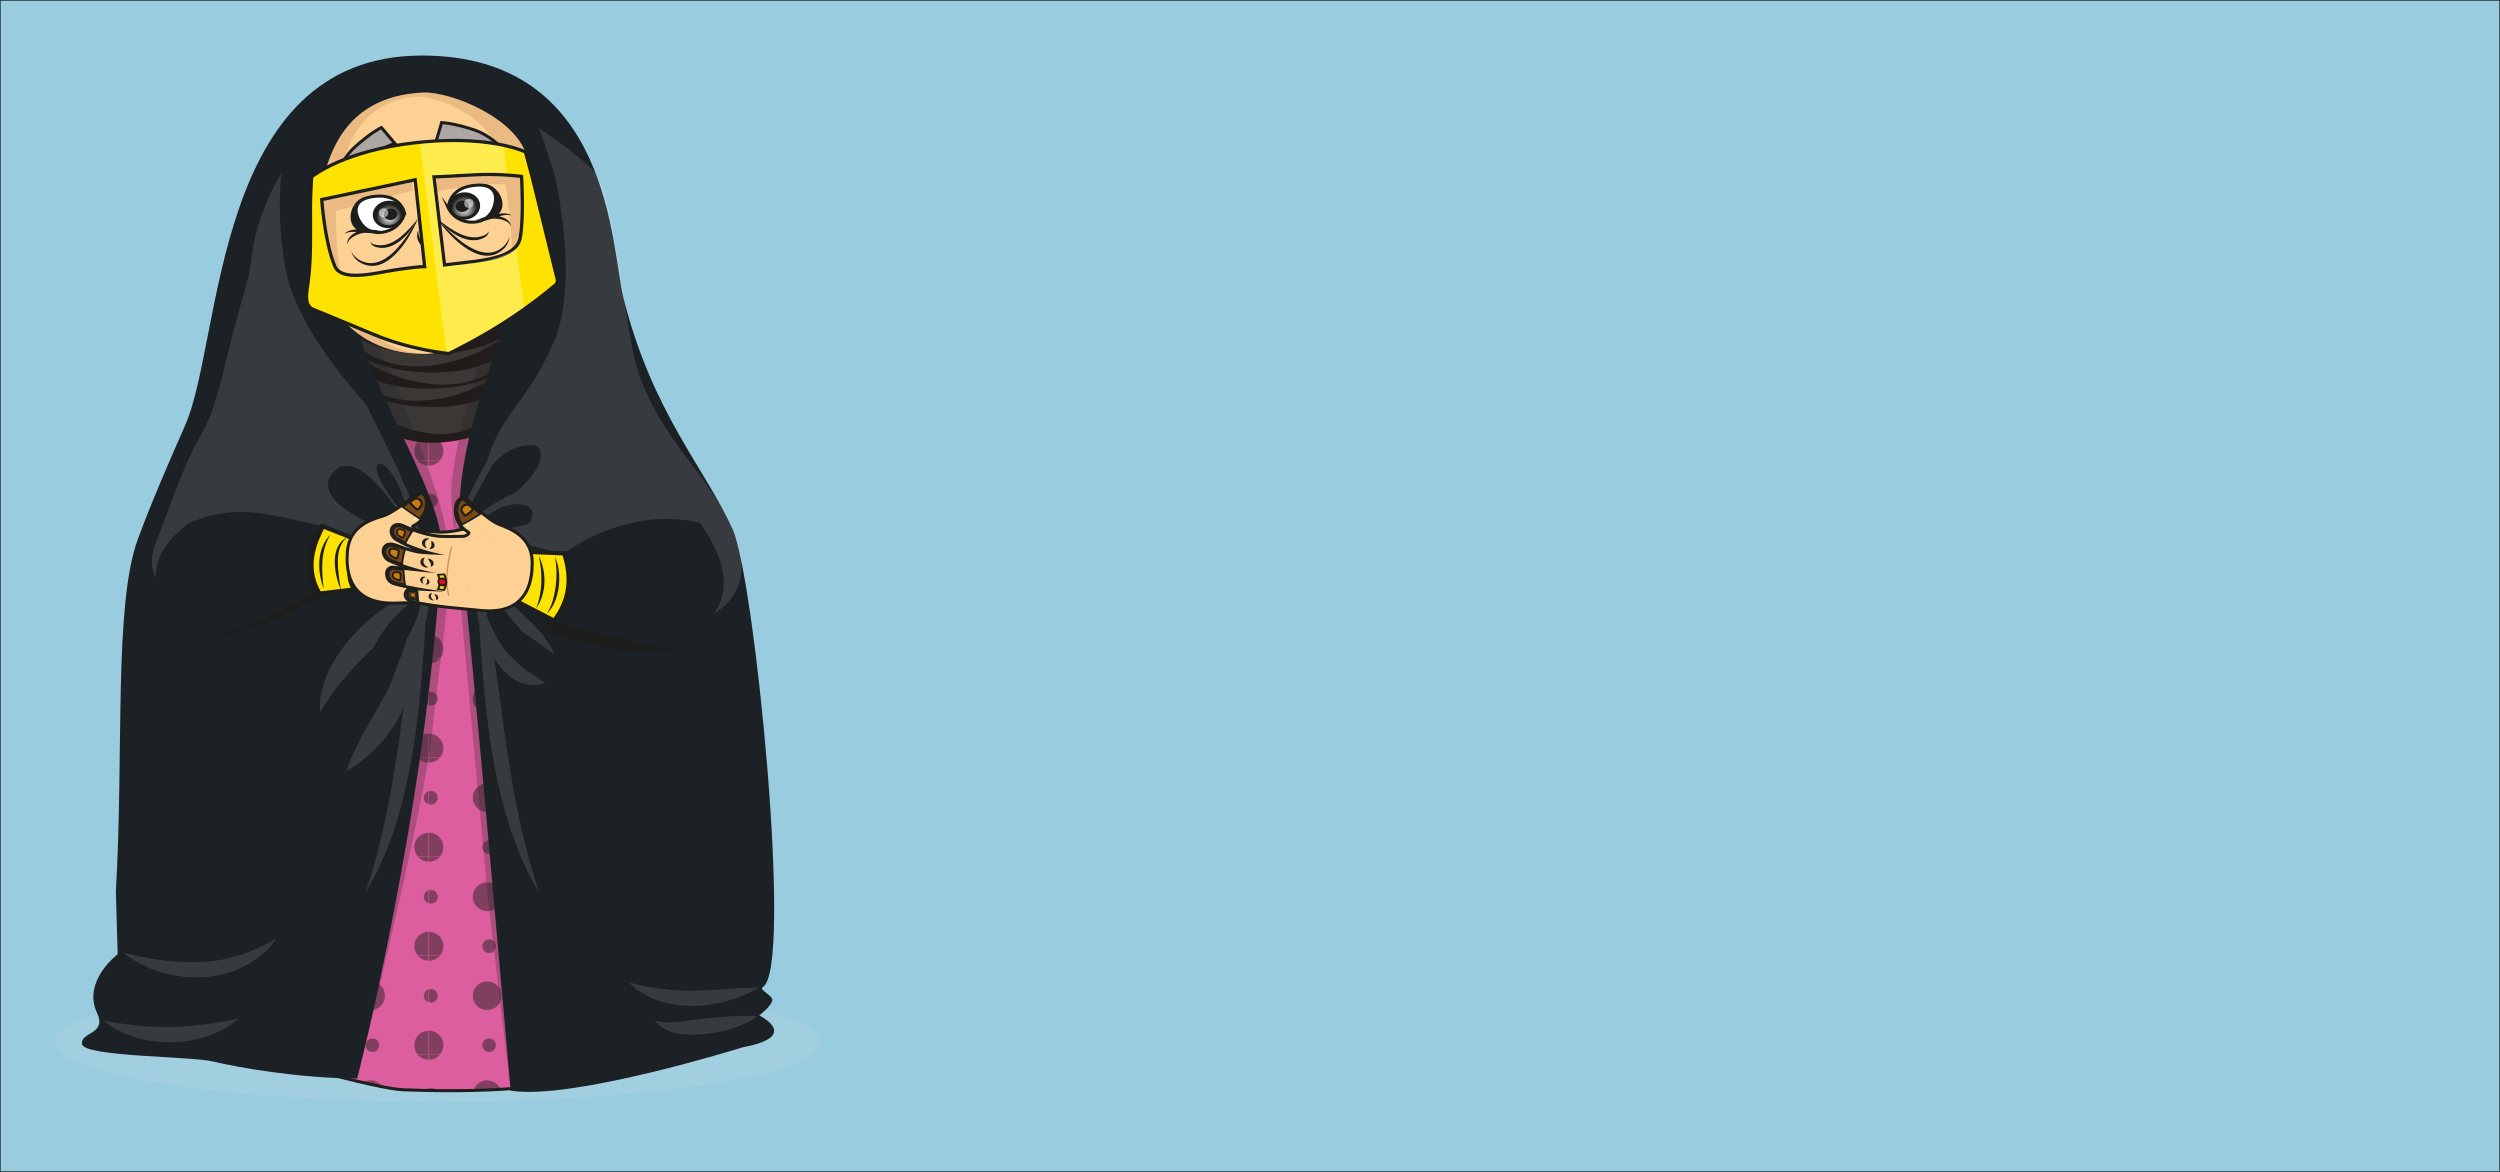<svg viewBox="0 0 1920 900" xmlns:xlink="http://www.w3.org/1999/xlink" xmlns="http://www.w3.org/2000/svg"><defs><pattern viewBox="0 0 198.43 168.66" patternUnits="userSpaceOnUse" patternTransform="translate(-9879.2 1114.35) scale(.45)" height="168.66" width="198.43" y="0" x="0" id="New_Pattern_5"><rect style="fill:none;" height="168.66" width="198.43" y="0" x="0"></rect><circle style="fill:#1e1e1c;" r="24.5" cy="152.39" cx="198.42"></circle><circle style="fill:#1e1e1c;" r="24.5" cy="152.39" cx="0"></circle><circle style="fill:#1e1e1c;" r="24.5" cy="-16.27" cx="198.42"></circle><circle style="fill:#1e1e1c;" r="11.6" cy="68.18" cx="201.69"></circle><circle style="fill:#1e1e1c;" r="24.5" cy="68.06" cx="99.21"></circle><circle style="fill:#1e1e1c;" r="11.6" cy="152.51" cx="102.47"></circle><circle style="fill:#1e1e1c;" r="24.5" cy="-16.27" cx="0"></circle><circle style="fill:#1e1e1c;" r="11.6" cy="68.18" cx="3.26"></circle></pattern><radialGradient gradientUnits="userSpaceOnUse" gradientTransform="translate(-22.41 64.2)" r="10" fy="96.18" fx="378.73" cy="96.18" cx="378.73" id="radial-gradient"><stop stop-color="#fff" offset="0"></stop><stop stop-color="#1d1d1b" offset="1"></stop></radialGradient><radialGradient xlink:href="#radial-gradient" gradientTransform="translate(1933.09 70.52) rotate(-180) scale(1 -1)" r="10" fy="96.3" fx="1634.37" cy="96.3" cx="1634.37" id="radial-gradient-2"></radialGradient></defs><g style="isolation:isolate;"><g id="Layer_1"><rect style="fill:#9accdf; stroke:#1d1d1b; stroke-miterlimit:10;" height="900" width="1920"></rect><g id="Artwork_1"><ellipse style="fill:rgba(236,236,236,.09);" ry="45.91" rx="294.11" cy="800.35" cx="336.07"></ellipse><path style="fill:#fed791; stroke:#1e1e1c; stroke-miterlimit:10; stroke-width:2.33px;" d="M263.61,163.34s-15.56-4.5-17.29,1.73,7.61,21.65,15.21,28.01c7.61,6.36,13.14,7.95,13.14,7.95l5.19-32.5-16.25-5.19Z"></path><path style="fill:#fed791; stroke:#1e1e1c; stroke-miterlimit:10; stroke-width:2.33px;" d="M373.76,177.49s9.09-26.6,22.72-21.73c13.62,4.88-9.21,35.03-9.21,35.03l-13.51-13.3Z"></path><path style="fill:#dd5e9e;" d="M420.81,391.48l15.34-49.03-60.23-82.36-31.06-14.45-36.65,3.46-8.99,6.92-85.06,94.05,15.56,41.49,17.39,11.97h0s-145.58,332.02-57.16,401.24c8.13,6.37,99.21,31.38,119.34,32.16,161.77,6.22,175.26-29.05,175.26-29.05,0,0-53.5-397.44-63.75-416.39Z"></path><path style="fill:url(#New_Pattern_5); mix-blend-mode:screen; opacity:.48;" d="M420.81,391.48l15.34-49.03-60.23-82.36-31.06-14.45-36.65,3.46-8.99,6.92-85.06,94.05,15.56,41.49,17.39,11.97h0s-145.58,332.02-57.16,401.24c8.13,6.37,99.21,31.38,119.34,32.16,161.77,6.22,175.26-29.05,175.26-29.05,0,0-53.5-397.44-63.75-416.39Z"></path><path style="fill:none; stroke:#1e1e1c; stroke-linejoin:round; stroke-width:2.33px;" d="M420.81,391.48l15.34-49.03-60.23-82.36-31.06-14.45-36.65,3.46-8.99,6.92-85.06,94.05,15.56,41.49,17.39,11.97h0s-145.58,332.02-57.16,401.24c8.13,6.37,99.21,31.38,119.34,32.16,161.77,6.22,175.26-29.05,175.26-29.05,0,0-53.5-397.44-63.75-416.39Z"></path><path style="fill:#211c1a;" d="M260.38,235.54c14.5-8.67,58.82,33.59,81.12,30.08,32.93-5.18,49.27-65.72,50.67-60.35l8.64,31.31,23.2,57.81s-27.61,41.88-87.79,45.64c-44.6,2.79-96.53-41.49-96.53-41.49l20.69-63Z"></path><path style="fill:#fff; opacity:.12;" d="M252.12,282.98s22.67,28.53,77.88,29.56c55.2,1.04,75.4-29.56,75.4-29.56,0,0-20.03,52.39-69.69,50.31-49.67-2.07-83.58-50.31-83.58-50.31Z"></path><path style="fill:#fff; opacity:.12;" d="M408.48,268.98s-22.67,28.53-77.88,29.56c-55.2,1.04-75.4-29.56-75.4-29.56,0,0,18.52,40.8,68.19,38.73,49.67-2.07,85.09-38.73,85.09-38.73Z"></path><path style="fill:#fff; opacity:.12;" d="M252.12,256.58s22.67,28.53,77.88,29.56c55.2,1.04,75.4-29.56,75.4-29.56,0,0-18.52,40.8-68.19,38.73-49.67-2.07-85.09-38.73-85.09-38.73Z"></path><path style="fill:#fff; opacity:.12;" d="M408.48,242.57s-22.67,28.53-77.88,29.56c-55.2,1.04-75.4-29.56-75.4-29.56,0,0,18.52,40.8,68.19,38.73,49.67-2.07,85.09-38.73,85.09-38.73Z"></path><path style="fill:#1c2125;" d="M562.7,406.6c-21.09-46.86-61.55-89.34-83.76-177.23-9.84-38.92-8.9-186.71-154.88-186.71-161.12,0-152.78,218.03-181.82,283.88-11.16,25.3-25.63,58.4-36.31,87.34-18.67,50.63-10.72,163-16.94,270.89l1.38,48.06s-27.32,20.75-15.91,44.95c8.03,17.03-13.14,14.52-11.41,24.2,1.73,9.68,84.37,9.18,100.97,13.33,16.6,4.15,66.04,12.95,110.3,12.95,0,0,53.7-207.3,64.8-406.13,2.53-45.39-69.68-142.79-70.55-202.72l121.59-13.9c6.16,59.02-47.92,123.02-35.86,222.61,8.12,67.04,37.88,409.52,37.88,409.52,47.3,7.61,178.13-33.28,178.13-33.28,45.64-8.6,12.79-24.51,12.79-24.51,0,0,9.51-7.19,10.03-11.76.41-3.6-10.68-8.01-7.26-10.03,23.51-13.83-6.31-314.02-23.17-351.48Z"></path><path style="fill:#1c2125; opacity:.25;" d="M271.9,223.85l115.38-12.97s-43.53,134.56-40.69,172.72c2.84,38.16,28.53,310.16,28.53,310.16l17.07,143.89,16.3-644.34-82.41-1.82-63.09,13.45-19.78,20.36s73.82,126.66,76.42,168.67c2.59,42.01-59.65,432.57-59.65,432.57l14.35,1.73s52.04-208.67,57.74-267.28c5.71-58.61,16.08-106.33,10.89-150.93-5.19-44.61-71.06-186.2-71.06-186.2Z"></path><path style="fill:#fff; opacity:.12;" d="M388.17,499.78c-6.3-8.49-10.82-17.51-13.97-25.82-.43-2.36-.83-4.66-1.29-6.84-.57-2.68-1.11-5.22-1.62-7.61-.97-4.75-1.95-8.85-2.81-12.23.63.51,1.23.99,1.9,1.52.64.5,1.29.99,1.97,1.49,1.12,1.45,2.34,3.01,3.68,4.67,2.49,3.14,5.3,6.67,8.47,10.44,3.13,3.79,6.54,7.89,10.22,12.15,2.26,2.62,4.56,5.31,6.84,8.05,8.05,5.07,15.76,10.86,23.41,16.48.34.25.66.51,1,.76l-.14-.36-.58-1.3c-3.02-6.67-7.14-12.13-11.38-16.97-4.25-4.83-8.66-8.95-12.76-12.8-2.07-1.93-4.09-3.8-6.07-5.59.65.39,1.31.78,1.97,1.18-4.76-3.35-8.33-7.76-10.78-12.7-.34-.2-.71-.39-1.05-.58-3.39-1.93-6.61-3.71-9.56-5.47-.63-.37-1.21-.71-1.82-1.06-.86-.72-1.7-1.41-2.45-2.04-1.64-1.36-3.04-2.49-4.14-3.37-.1-1.18-.16-1.83-.16-1.83,0,0-.07.35-.19.97-.15-.58-.29-1.11-.41-1.58-.5-1.81-.76-2.78-.76-2.78,0,0,.03,1,.1,2.88.02.37.04.81.06,1.25-1-.78-1.56-1.21-1.56-1.21,0,0,.56.8,1.6,2.22.01.27.02.54.03.83-1.73-1.02-3.28-1.92-4.61-2.75-1.73-1.06-3.11-1.84-4.04-2.4-.94-.54-1.44-.83-1.44-.83,0,0,.45.41,1.31,1.18.86.75,2.11,1.89,3.72,3.26,1.44,1.26,3.18,2.73,5.19,4.33,0,.04,0,.08,0,.12-.15,1.04-.3,2.2-.42,3.52-.23,2.9-.52,6.46-.32,10.55.13,4.09.49,8.74,1.5,13.72.32,1.69.72,3.45,1.16,5.22.69,11.46,1.55,24.61,2.73,38.66.64,7.45,1.31,15.14,2.18,22.97.78,7.82,1.86,15.76,2.88,23.7,1.23,7.92,2.33,15.86,3.88,23.62,1.34,7.79,3.12,15.39,4.81,22.73.88,3.67,1.87,7.25,2.82,10.75.96,3.5,1.86,6.94,2.98,10.22,1.07,3.29,2.11,6.49,3.12,9.59,1.03,3.08,2.26,6,3.31,8.83,1.1,2.81,2.08,5.53,3.14,8.06,1.15,2.5,2.23,4.88,3.25,7.11,1.03,2.22,1.95,4.32,2.88,6.22.93,1.9,1.92,3.59,2.74,5.14,3.36,6.18,5.39,9.61,5.39,9.61,0,0-1.1-3.88-3.23-10.51-.52-1.66-1.16-3.47-1.73-5.49-.53-2.04-1.18-4.2-1.83-6.53-.66-2.32-1.36-4.79-2.1-7.39-.66-2.62-1.35-5.38-2.08-8.26-1.54-5.72-2.84-12.01-4.3-18.62-.78-3.29-1.44-6.71-2.09-10.21-.63-3.5-1.45-7.04-2.07-10.68-.63-3.64-1.28-7.35-1.93-11.09-.7-3.73-1.18-7.57-1.84-11.4-1.26-7.66-2.32-15.51-3.48-23.33-1.08-7.85-2.15-15.71-3.21-23.44-1.08-7.75-2.13-15.38-3.16-22.76-.5-3.55-1.01-7.04-1.52-10.46.04.06.07.12.11.18,1.66,2.7,3.69,5.51,5.98,8.13,2.31,2.65,5.01,5.2,8.23,7.3,3.19,2.09,6.96,3.8,10.96,4.54,3.98.78,8.51.65,12.57-.71.43-.15.81-.3,1.17-.45-2.68-1.76-5.3-3.61-7.86-5.55-6-2.13-20.81-16.88-22.46-19.14Z"></path><path style="fill:#fff; opacity:.12;" d="M287.24,496.65c2.44-4.86,5.27-9.54,8.58-13.98,4.79-6.44,10.22-12.3,16.52-17.25,5.34-5.79,10.98-11.07,16.53-15.81-3.38,1.08-7.43,2.56-11.96,4.61-3.08,1.4-6.37,3.04-9.74,4.94-3.39,1.89-6.86,4.05-10.35,6.45-7,4.77-13.97,10.57-20.41,16.92-3.17,3.23-6.28,6.5-9.12,9.94-1.35,1.57-2.87,3.48-4.15,5.22-1.33,1.76-2.61,3.53-3.79,5.33-2.39,3.59-4.48,7.24-6.27,10.8-1.78,3.57-3.17,7.11-4.29,10.4-1.05,3.34-1.85,6.43-2.3,9.23-.24,1.39-.45,2.69-.54,3.92-.12,1.21-.23,2.32-.23,3.34-.1,2.01.03,3.6.09,4.67.07,1.07.14,1.64.14,1.64,0,0,.3-.49.85-1.41.5-.93,1.32-2.25,2.33-3.9.49-.83,1.05-1.73,1.68-2.69.62-.96,1.26-2,2.03-3.08,1.43-2.17,3.17-4.53,5.05-7.04,1.94-2.49,4.02-5.14,6.35-7.85,2.31-2.72,4.82-5.52,7.45-8.39,1.34-1.42,2.7-2.87,4.08-4.33,1.4-1.45,2.82-2.91,4.24-4.39,2.39-2.41,4.8-4.87,7.24-7.3Z"></path><path style="fill:#fff; opacity:.12;" d="M337.51,437.38c-.93.56-2.31,1.33-4.04,2.4-1.32.82-2.88,1.73-4.61,2.75.01-.29.02-.56.03-.83,1.04-1.43,1.6-2.22,1.6-2.22,0,0-.56.43-1.56,1.21.02-.44.04-.88.06-1.25.06-1.88.1-2.88.1-2.88,0,0-.27.97-.76,2.78-.12.47-.26,1-.41,1.58-.12-.61-.19-.97-.19-.97,0,0-.06.66-.16,1.83-1.11.88-2.5,2.01-4.14,3.37-.76.63-1.59,1.32-2.45,2.04-.61.36-1.18.69-1.82,1.06-.74.44-1.54.89-2.32,1.34,1.75.11,3.39.82,4.61,1.95.32-.42.66-.84.96-1.24.67-.5,1.33-.99,1.97-1.49.67-.54,1.27-1.01,1.9-1.52-.81,3.2-4.31,24.73-5.63,26.17-.03.17-4.96,12-8.44,17.85-1.8,6.22-3.91,12.35-6.52,18.34-1.54,3.54-5.31,15.34-6.83,18.22-1.41,2.61-2.87,5.31-4.35,8.06-1.51,2.7-3.05,5.43-4.59,8.17-1.6,2.81-3.19,5.62-4.76,8.39-1.61,2.73-3.12,5.5-4.62,8.18-2.99,5.37-5.72,10.55-7.92,15.16-2.21,4.61-3.88,8.64-4.95,11.56-1.06,2.93-1.54,4.7-1.54,4.7,0,0,.42-.2,1.16-.62.72-.43,1.83-1.01,3.14-1.85,2.64-1.66,6.25-4.16,10.25-7.49,4-3.34,8.4-7.52,12.67-12.46,1.09-1.22,2.12-2.52,3.16-3.85,1.07-1.31,2.07-2.69,3.07-4.1,1.98-2.75,4.01-5.97,5.61-8.78,1.82-3.24,3.33-6.33,4.72-9.59.02-.06.05-.11.07-.17-.86,6.28-1.73,12.62-2.6,18.96-1.16,7.82-2.21,15.67-3.48,23.33-.65,3.83-1.13,7.67-1.84,11.4-.65,3.75-1.3,7.45-1.93,11.09-.62,3.65-1.44,7.18-2.07,10.68-.65,3.5-1.32,6.92-2.09,10.21-1.46,6.61-2.77,12.9-4.3,18.62-.72,2.88-1.42,5.64-2.08,8.26-.74,2.6-1.44,5.07-2.1,7.39-.65,2.33-1.3,4.5-1.83,6.53-.56,2.02-1.21,3.83-1.73,5.49-2.13,6.63-3.23,10.51-3.23,10.51,0,0,2.03-3.44,5.39-9.61.82-1.55,1.8-3.24,2.74-5.14.93-1.9,1.85-4,2.88-6.22,1.02-2.23,2.11-4.61,3.25-7.11,1.06-2.54,2.04-5.25,3.14-8.06,1.05-2.83,2.28-5.74,3.31-8.83,1.01-3.1,2.05-6.3,3.12-9.59,1.12-3.29,2.02-6.72,2.98-10.22.95-3.5,1.94-7.09,2.82-10.75,1.68-7.35,3.46-14.94,4.81-22.73,1.55-7.76,2.64-15.7,3.88-23.62,1.02-7.94,2.1-15.87,2.88-23.7.88-7.82,1.55-15.51,2.18-22.97,1.18-14.05,2.04-27.21,2.73-38.66.44-1.77.83-3.52,1.16-5.22,1.01-4.98,1.37-9.63,1.5-13.72.2-4.09-.09-7.65-.32-10.55-.13-1.32-.27-2.48-.42-3.52,0-.04,0-.08,0-.12,2.01-1.6,3.76-3.07,5.19-4.33,1.61-1.37,2.86-2.51,3.72-3.26.85-.77,1.31-1.18,1.31-1.18,0,0-.5.29-1.44.83Z"></path><path style="fill:#fff; opacity:.12;" d="M322.93,415.26c-.07-.63-.14-1.57-.3-2.74-.14-1.18-.33-2.61-.62-4.23-.14-.82-.29-1.68-.44-2.6-.16-.91-.39-1.86-.6-2.85-.22-.99-.45-2.03-.68-3.1-.27-1.06-.55-2.16-.84-3.29-.58-2.26-1.31-4.61-2.07-7.05-.81-2.42-1.64-4.93-2.63-7.44-.92-2.53-2.03-5.05-3.09-7.59-1.16-2.51-3.6-7.58-3.63-7.64,2.86,3.12-26.74-55.73-26.74-55.73-17.95-20.75-55.01-63.91-62.27-106.05-7.26-42.14-2.81-72.02-2.81-72.02,0,0-17.94,28.7-22.09,58.57-4.15,29.87-2.57,17.06-15.38,65.09-8.48,31.8-12.23,56.27-24.04,76.77-14.54,25.24-21.44,49.56-35.2,83.62-13.76,34.07,23.44,64.8,92.6,48.87,69.16-15.93,34.75-39.88,58.09-42.9,2.62-.34,38.04-10.51,38.04-10.51,0,0-28.73-9.76-45.18-23.03-9.87-7.96-15.31-17.17-7.47-26.3,19.72-22.94,53.21,34.92,55.1,37.47,1.9,2.55-1.55-2.31,0,0,1.49,2.34,2.89,4.48,4.01,6.44.59.97,1.09,1.9,1.57,2.76.49.85.93,1.65,1.3,2.37.76,1.44,1.36,2.6,1.74,3.39.4.79.62,1.21.62,1.21,0,0-.11-.46-.31-1.32-.21-.86-.5-2.12-1.01-3.7-.23-.8-.52-1.67-.85-2.62-.31-.95-.69-1.96-1.12-3.04-.82-2.16-1.88-4.56-3.15-7.11-1.28-2.54-7.54-9.24-9.53-11.84-23.21-30.36-13.96-37.21-5.06-26.08,5.71,7.13,9.98,17.25,13.67,29.6,1.46,4.9,3.73,9.15,5.27,12.93,1.54,3.8,2.82,6.97,3.71,9.18.44,1.11.83,1.98,1.08,2.57.26.59.4.91.4.91,0,0-.03-.34-.09-.97Z"></path><path style="fill:#eaba82;" d="M408.79,184.77c0,48.03-37.94,86.97-84.73,86.97s-80.86-34.32-80.86-82.35c0-64.99,17.48-115.28,81.76-118.35,20.5-.98,74.05,19.92,80.24,51.42,4.89,24.92,3.59,34.76,3.59,62.3Z"></path><path style="fill:#fdd193;" d="M388.25,141.44c-7.04-.24-16.21-.23-24,.89-15.06,2.16-29.57,4.75-29.57,4.75l-1.85-17.38,52.77-1.44c-.73-3.1-1.57-6.39-2.57-10.05-8.33-30.24-48.4-45.12-64.52-43.8-36.38,2.99-54,31.18-58.93,69.62l55.65-12.26,2.15,14.52-59.19,15.7c-.35,11.43.21,23.47,1.55,35.81,5.11,46.94,36.18,77.49,73.84,73.39,37.67-4.1,64.06-45.48,58.95-92.41-1.8-16.5-2.5-26.54-4.28-37.36Z"></path><path style="fill:#1d1d1b;" d="M345.65,157.16s2.96-10.29,16.71-14.58c13.45-4.2,18.08,2.61,19.48,4.02,3.71,3.71,11.13,20.32-13,23.51-20.4,2.69-23.18-12.94-23.18-12.94Z"></path><path style="fill:#fff; stroke:#1d1d1b; stroke-miterlimit:10; stroke-width:2.33px;" d="M344.39,159.96s5.07,11.36,19.45,10.65c14.39-.72,16.29-14.53,16.29-14.53,0,0,4.57-15.96-15.88-13.74-20.45,2.23-19.85,17.63-19.85,17.63Z"></path><path style="fill:#1d1d1b;" d="M392.45,173.8c-1.15-2.96-4.11-4.31-6.95-5.11-5.43-1.72-14.71-.15-20.3.21,7.04-1.85,16.3-5.74,23.64-4.95,1.43.23,2.89.66,3.99,1.59-2.66-.9-5.37-.44-8.02.2-2.64.67-5.36,1.32-7.94,2.13,0,0-.47-2.26-.47-2.26,1.7-.1,3.28-.04,4.92.15,4.51.59,10.7,2.79,11.13,8.05h0Z"></path><path style="fill:#1d1d1b;" d="M335.94,168.22c11.28,11.99,34.19,36.23,50.83,20.99,2.03-2.02,3.64-4.57,4.54-7.43-.28,3-1.55,5.94-3.52,8.35-17.02,18.12-41.96-7.37-51.85-21.91h0Z"></path><path style="fill:#1d1d1b;" d="M335.94,168.22c10.17,7.89,24.77,19.1,37.78,11.56.67-.56,1.3-1.29,1.39-2.28.31.96-.08,2.09-.71,2.92-1.97,2.45-5.17,3.4-8.13,3.95-11.7,1.35-23.2-7.78-30.33-16.15h0Z"></path><path style="fill:#1d1d1b;" d="M330.71,159.32c-2.23-4.88-2.94-10.42-2.52-15.76.98-6.87,4.16-13.24,8.32-18.69-1.77,4.92-4.62,11.81-5.66,16.87-1.17,5.79-.76,11.7-.13,17.58h0Z"></path><path style="fill:#1d1d1b;" d="M336.91,175.03c2.26,2.66,2.6,6.86,1.12,10.06,0,0-.68,1.49-.68,1.49-1,2.42-1.44,4.99-1.84,7.65,0,0-.86,6.57-.86,6.57-.66-2.17-.92-4.42-.96-6.68-.03-2.82.34-5.83,1.56-8.48,2-3.29,2.73-6.72,1.64-10.6h0Z"></path><ellipse style="fill:#391f21;" transform="translate(-15.03 39.51) rotate(-6.21)" ry="9.37" rx="11.08" cy="158.23" cx="356.53"></ellipse><ellipse style="fill:url(#radial-gradient); mix-blend-mode:overlay;" transform="translate(-15.03 39.51) rotate(-6.21)" ry="9.37" rx="11.08" cy="158.23" cx="356.53"></ellipse><ellipse style="fill:none; stroke:#1d1d1b; stroke-miterlimit:10; stroke-width:2.33px;" transform="translate(-15.03 39.51) rotate(-6.21)" ry="9.37" rx="11.08" cy="158.23" cx="356.53"></ellipse><ellipse style="fill:#1d1d1b;" transform="translate(-15.05 39.35) rotate(-6.21)" ry="4.41" rx="5.22" cy="158.38" cx="355.11"></ellipse><ellipse style="fill:rgba(255,255,255,.52);" transform="translate(-14.78 39.88) rotate(-6.21)" ry="3.48" rx="3.63" cy="156.16" cx="360.12"></ellipse><path style="fill:#1d1d1b;" d="M308.89,161.28s-5.1-9.41-19.45-10.65c-14.04-1.21-17.09,6.44-18.16,8.11-2.82,4.42-6.5,22.24,17.76,20.16,20.5-1.76,19.85-17.63,19.85-17.63Z"></path><path style="fill:#fff; stroke:#1d1d1b; stroke-miterlimit:10; stroke-width:2.33px;" d="M310.73,163.75s-2.5,12.18-16.71,14.58c-14.2,2.4-19.03-10.69-19.03-10.69,0,0-7.9-14.61,12.56-16.83,20.45-2.23,23.18,12.94,23.18,12.94Z"></path><path style="fill:#1d1d1b;" d="M266.77,187.6c-.71-5.23,4.86-8.71,9.14-10.26,1.55-.54,3.09-.94,4.77-1.2l.03,2.31c-2.69-.24-5.49-.29-8.21-.38-2.72-.05-5.47.08-7.87,1.53.87-1.15,2.21-1.88,3.55-2.41,6.96-2.35,16.92-.54,24.15-.25-5.58.87-14.91,1.31-19.87,4.17-2.6,1.39-5.19,3.35-5.68,6.49h0Z"></path><path style="fill:#1d1d1b;" d="M320.91,168.07c-6.51,16.31-25.4,46.59-45.92,32.55-2.45-1.93-4.32-4.53-5.24-7.4,1.49,2.6,3.61,4.75,6.03,6.28,19.53,11.3,36.67-17.27,45.13-31.43h0Z"></path><path style="fill:#1d1d1b;" d="M320.91,168.07c-5.16,9.7-14.44,21.1-26.14,22.3-3.01.09-6.34-.14-8.79-2.11-.79-.67-1.42-1.69-1.33-2.7.3.95,1.08,1.53,1.85,1.93,14.33,4.56,26.17-9.52,34.41-19.42h0Z"></path><path style="fill:#1d1d1b;" d="M323.95,160.18c-.66-5.88-1.53-11.74-3.91-17.14-2.09-4.69-6.39-10.86-9.16-15.25,5.23,4.43,9.72,9.97,12.15,16.47,1.55,5.12,2.06,10.69.93,15.93h0Z"></path><path style="fill:#1d1d1b;" d="M321.28,176.85c-.17,3.59.92,6.78,3.3,9.3,0,0,.58.7.58.7,1.77,2.32,2.77,5.19,3.35,7.95.46,2.22.68,4.47.5,6.73l-2.25-6.23c-.96-2.52-1.95-4.93-3.45-7.08,0,0-.98-1.31-.98-1.31-2.13-2.81-2.7-6.99-1.07-10.07h0Z"></path><ellipse style="fill:#391f21;" transform="translate(-16.07 33.27) rotate(-6.21)" ry="9.37" rx="11.08" cy="164.67" cx="298.5"></ellipse><ellipse style="fill:url(#radial-gradient-2); mix-blend-mode:overlay;" transform="translate(-16.07 33.27) rotate(-6.21)" ry="9.37" rx="11.08" cy="164.67" cx="298.5"></ellipse><ellipse style="fill:none; stroke:#1d1d1b; stroke-miterlimit:10; stroke-width:2.33px;" transform="translate(-16.07 33.27) rotate(-6.21)" ry="9.37" rx="11.08" cy="164.67" cx="298.5"></ellipse><ellipse style="fill:#1d1d1b;" transform="translate(-16.04 33.42) rotate(-6.21)" ry="4.41" rx="5.22" cy="164.51" cx="299.92"></ellipse><ellipse style="fill:rgba(255,255,255,.52);" transform="translate(-15.95 32.83) rotate(-6.21)" ry="3.48" rx="3.63" cy="163.42" cx="294.55"></ellipse><path style="fill:#aca6a4; stroke:#1d1d1b; stroke-miterlimit:10; stroke-width:2.33px;" d="M292.91,97.93l10.31,12.16s-17.83,6.43-31.73,17.95c-13.9,11.52-18.02,20.4-18.02,20.4,0,0,5.55-23.01,18.26-34.78,12.71-11.77,21.17-15.73,21.17-15.73Z"></path><path style="fill:#aca6a4; stroke:#1d1d1b; stroke-miterlimit:10; stroke-width:2.33px;" d="M339.19,94.18l-4.52,15.28s18.91-1.32,36.27,3.61c17.36,4.93,24.72,11.39,24.72,11.39,0,0-14.37-18.81-30.75-24.44-16.38-5.64-25.72-5.84-25.72-5.84Z"></path><path style="fill:#fee300;" d="M344.35,271.49c-.29-.03-29.24-2.82-57.47-14.66-16.75-7.03-34.55-14.38-46.54-19.31-6.4-2.63-5.12-11.28-4.19-17.59l.2-1.39c2.25-15.82,2.19-29.46,2.1-48.33-.02-3.77-.04-7.75-.04-11.97,0-7.56.85-21.6.86-21.74.02-.35.19-.67.46-.9.99-.82,24.87-20.05,80.11-26.06,9.87-1.07,19.52-1.62,28.69-1.62,36.1,0,53.75,8.23,54.49,8.58.33.16.58.46.68.81l5.06,18.9,18.43,75.04c1.55,5.32,1.37,6.07-2.2,8.93-.51.41-1.09.88-1.77,1.44-5.58,4.71-15.27,12.36-29.69,22.02-23.72,15.88-48.28,27.63-48.52,27.75-.17.08-.36.12-.54.12-.04,0-.08,0-.12,0ZM247.08,153.27c.45,5.88,2.92,34.21,10.08,51.18,1.99,4.72,7.23,7.01,15.99,7.01,7.12,0,15.26-1.49,22.44-2.8,2.75-.5,5.34-.98,7.65-1.32,14.21-2.13,20.21-2.58,22.74-2.58.04,0,.09,0,.13,0l-7.26-66.7-71.78,15.21ZM341.4,203.53c2.29-.28,7.19-.88,10.38-1.28,1.65-.21,3.46-.41,5.37-.62,15.83-1.75,39.76-4.38,42.41-19.09,2.61-14.47,1.3-41.43.99-47.02-3.08-.41-12.9-1.55-25.27-1.55-3.74,0-7.44.1-11,.31-16.38.95-27.34,1.42-31.02,1.57l8.13,67.68Z"></path><path style="fill:#1e1e1c;" d="M348.54,109.17c36.23,0,53.94,8.45,53.94,8.45l5.06,18.9,18.43,75.01c1.72,5.91,1.14,5.13-3.56,9.1-5.92,4.99-15.5,12.51-29.58,21.93-23.91,16.01-48.36,27.66-48.36,27.66,0,0-28.72-2.66-57.09-14.57-17.17-7.21-35.54-14.79-46.55-19.32-5.91-2.43-4.11-11.31-3.21-17.64,2.71-19.12,2.08-35.29,2.08-60.48,0-7.61.86-21.67.86-21.67,0,0,23.94-19.74,79.44-25.78,10.54-1.15,20.05-1.61,28.55-1.61M340.29,204.94s7.35-.9,11.64-1.44c15.78-1.97,45.72-3.28,48.87-20.74,2.97-16.46.95-48.36.95-48.36,0,0-11.24-1.71-26.47-1.71-3.51,0-7.23.09-11.07.31-20.52,1.19-32.37,1.62-32.37,1.62l8.45,70.3M273.15,212.72c10.01,0,22.03-2.9,30.28-4.14,14.39-2.16,20.21-2.57,22.55-2.57,1.41,0,1.56.15,1.56.15l-7.58-69.64-74.22,15.73s2.09,33.35,10.26,52.68c2.51,5.95,9.2,7.79,17.16,7.79M348.54,106.65c-9.21,0-18.9.55-28.82,1.63-55.61,6.05-79.77,25.51-80.78,26.34-.54.45-.87,1.1-.91,1.79-.04.58-.86,14.22-.86,21.82,0,4.23.02,8.2.03,11.98.08,18.82.15,32.41-2.09,48.15-.06.45-.13.91-.2,1.38-.99,6.73-2.36,15.94,4.95,18.94,11.98,4.93,29.78,12.28,46.53,19.31,28.4,11.92,56.65,14.65,57.84,14.76.08,0,.16.01.23.01.37,0,.75-.08,1.09-.25.25-.12,24.89-11.91,48.68-27.84,14.47-9.69,24.2-17.37,29.8-22.1.66-.56,1.24-1.02,1.74-1.42,3.95-3.16,4.3-4.51,2.63-10.27l-18.41-74.96s0-.03-.01-.05l-5.06-18.9c-.19-.71-.68-1.31-1.35-1.63-.74-.36-18.65-8.7-55.03-8.7h0ZM334.68,137.05c4.64-.2,14.98-.66,29.68-1.52,3.54-.21,7.21-.31,10.93-.31,11.14,0,20.19.94,24.06,1.41.38,7.3,1.43,32.1-1.03,45.68-2.49,13.78-25.85,16.36-41.31,18.06-1.92.21-3.73.41-5.39.62-2.69.34-6.59.82-9.12,1.13l-7.82-65.07h0ZM248.42,154.27l69.33-14.69,6.96,63.95c-3.13.13-9.33.72-21.65,2.57-2.33.35-4.93.83-7.69,1.33-7.13,1.3-15.21,2.78-22.22,2.78-12.19,0-14.18-4.7-14.83-6.24-6.72-15.91-9.28-42.03-9.9-49.69h0Z"></path><path style="fill:#fff; opacity:.12;" d="M562.7,406.6c-21.44-49.28-66.39-76.06-78.15-144.63-11.76-68.57-15.61-115.57-27.17-129.06-11.56-13.49-43.22-34.24-43.22-34.24l11.43,34.24s20.05,81.53,0,129.06c-19.84,47.01-40.88,55.09-51.49,92.08-1.34,2.27-2.64,4.58-3.95,6.89-1.65,3.09-3.32,6.17-4.85,9.25-1.57,3.06-3.03,6.11-4.45,9.06-2.82,5.9-5.33,11.45-7.47,16.22-2.13,4.78-3.9,8.76-5.14,11.54-.63,1.39-1.09,2.51-1.42,3.26-.32.76-.49,1.16-.49,1.16,0,0,.26-.35.74-1.02.47-.67,1.19-1.64,2.05-2.91.88-1.25,1.92-2.79,3.06-4.6.58-.9,1.19-1.86,1.84-2.86.64-1.01,1.27-2.09,1.96-3.21,1.37-2.24,2.82-4.68,4.3-7.29,1.5-2.6,3.04-5.36,4.61-8.22,1.56-2.86,3.18-5.82,4.82-8.82,1.63-3,3.29-6.05,4.94-9.09,1.19-2.14,2.37-4.28,3.56-6.39,13.67-16.86,34.13-17.47,36.15-12.49,4.3,10.58-7.46,24.06-17.88,33.38-2.68,1.21-5.32,2.57-7.99,3.91-2.82,1.56-5.66,3.06-8.36,4.72-2.74,1.59-5.33,3.32-7.85,4.97-1.25.85-2.46,1.7-3.64,2.55-1.18.84-2.34,1.66-3.42,2.52-1.09.84-2.15,1.67-3.18,2.46-1.01.81-1.97,1.63-2.89,2.4-.92.78-1.82,1.5-2.64,2.23-.81.74-1.58,1.45-2.3,2.11-1.46,1.31-2.68,2.49-3.65,3.49-.99.98-1.75,1.79-2.27,2.33-.52.55-.79.84-.79.84,0,0,.34-.21.98-.61.63-.41,1.57-.99,2.73-1.77,1.16-.79,2.6-1.69,4.22-2.74,1.62-1.06,3.45-2.23,5.47-3.5,1.99-1.29,4.2-2.62,6.51-4.04,1.15-.72,2.34-1.45,3.57-2.16,1.22-.73,2.47-1.48,3.74-2.24,2.57-1.46,5.19-3.02,7.92-4.51.72-.41,1.45-.8,2.18-1.2,22.48-7.41,27.83,3.33,21.93,11.38-2.88,3.93-17.3,2.51-16.6,7.12,1.19,7.76,20.04,11.27,46.59,18.67,0,0,1.45,32.1,2.15,40.08.7,7.98,39.43,21.38,76.08,15.59,36.65-5.79,69.16-26.61,47.72-75.89Z"></path><path style="fill:#1c2125;" d="M460.41,483.13c-8.66-4.04-14.02-11.62-16.49-20.25-2.6-3.54-4.46-7.55-5.27-11.89-.1-.51-.14-.88-.16-1.18-.5-.81-.98-1.63-1.47-2.45.06,10.81-4.01,21.7-11.42,32.65,24.7,8.63,48.38,14.4,70.36,15.37-12.21-2.72-23.74-6.75-35.55-12.26Z"></path><path style="fill:#1d1d1b;" d="M510.24,497.94c-15.85-2.13-30.08-6.21-44.53-12.45-.54-.12-1.09-.22-1.63-.35-4.11-.91-8.2-1.97-12.27-3.1l-6.1-1.73c-2.03-.61-4.07-1.15-6.09-1.8-1.78-.54-3.56-1.11-5.34-1.69.58-1,1.09-2.06,1.63-3.09.59-1.08,1.06-2.24,1.58-3.36.53-1.12.96-2.3,1.41-3.47.48-1.15.84-2.37,1.22-3.57.41-1.19.67-2.44.97-3.67.09-.35.15-.71.23-1.06-1.23-2.4-2.17-4.93-2.67-7.61-.1-.51-.14-.88-.16-1.18-1.34-2.18-2.61-4.41-3.99-6.57-1.38-2.15-2.86-4.24-4.16-6.44-.04-.06-.05-.09-.09-.15-.03-.02-.07-.07-.1-.09l.67,2.6.51,2.96c.08,1,.22,1.99.26,2.98,0,1,.08,1.99.02,2.99-.09,1-.05,2-.22,2.99-.15,1-.21,1.99-.45,2.98-.21.99-.37,1.98-.67,2.96-.27.98-.52,1.96-.87,2.93-.33.97-.62,1.95-1.04,2.91-.39.96-.74,1.93-1.21,2.87-.45.94-.85,1.91-1.37,2.83-.51.93-.95,1.88-1.52,2.78-1.05,1.84-2.22,3.64-3.41,5.43l-4.12,6.21,6.99,2.45c4.12,1.44,8.26,2.86,12.43,4.19,2.07.69,4.19,1.29,6.28,1.94,2.09.67,4.22,1.2,6.34,1.77,4.25,1.13,8.52,2.18,12.84,3.08,2.15.48,4.31.92,6.49,1.3,2.17.42,4.35.8,6.54,1.12,2.18.36,4.38.67,6.59.92,2.2.29,4.41.53,6.63.69,2.22.19,4.44.3,6.68.36,2.23.11,4.46.11,6.7.08,2.23.03,4.48-.11,6.72-.22,2.24-.06,4.48-.36,6.71-.55,2.24-.19,4.46-.61,6.69-.91.24-.04.47-.09.7-.13-3.92-.22-7.83-.62-11.8-1.15Z"></path><path style="fill:#1c2125;" d="M537.35,401.29c-36.26-7.86-71.14,1.35-104.95,23.69,8.36,17.05,4.98,34.31-6.8,51.73,36.8,12.86,71.38,19.44,101.36,13.09,34.32-19.92,38.57-49.18,10.39-88.5Z"></path><path style="fill:#fee300; stroke:#1e1e1c; stroke-linejoin:round; stroke-width:3.3px;" d="M243.65,456.13l28.91-3.47s-6.5-5.2-3.06-20.21c3.44-15.01,8.8-16.22,8.8-16.22l-31.38-12.44c-10.47,16.52-11.28,33.99-3.27,52.33Z"></path><path style="fill:#1c2125;" d="M141.97,491.2c34.69-2.03,68.83-14.19,102.5-35.17-9.74-16.05-7.82-33.61,2.45-52.24-33.46-6.53-63.72-19.16-101.98-1.83-32.5,23.62-34.29,53.21-2.97,89.24Z"></path><path style="fill:#1d1d1b;" d="M239.75,412.29c-.43,1.01-.78,2.06-1.15,3.1-.78,2.25-1.46,4.56-1.97,6.92-.53,2.35-.89,4.75-1.07,7.16-.14,1.2-.13,2.42-.15,3.64-.06,1.21.08,2.43.12,3.65.04,1.22.28,2.42.42,3.63.16,1.21.48,2.39.72,3.59.29,1.18.67,2.34,1.01,3.51l1.29,3.41,1.56,3.29.56.99-3.71,2.31-5.83,3.47c-1.95,1.15-3.94,2.21-5.92,3.33-1.97,1.11-4,2.11-6,3.17-1.99,1.07-4.06,2-6.08,3.01-2.02,1.02-4.1,1.91-6.15,2.87-2.05.97-4.15,1.8-6.23,2.7-2.07.91-4.21,1.67-6.31,2.51-2.1.85-4.26,1.54-6.39,2.31-2.12.8-4.3,1.43-6.45,2.15-2.15.73-4.35,1.28-6.52,1.94-2.18.65-4.39,1.13-6.59,1.71-2.2.56-4.44.98-6.66,1.48-2.23.47-4.47.82-6.71,1.23l-6.75,1.03-6.8.8,6.84-.28c2.28-.19,4.57-.3,6.84-.55,2.27-.29,4.55-.52,6.81-.86,2.26-.37,4.54-.67,6.79-1.11,2.25-.45,4.52-.82,6.75-1.35,2.23-.53,4.49-.97,6.7-1.58,2.21-.6,4.46-1.12,6.65-1.81,2.19-.69,4.41-1.3,6.57-2.08,2.17-.76,4.37-1.44,6.51-2.28,2.15-.82,4.32-1.58,6.44-2.48,2.12-.89,4.28-1.7,6.36-2.67,2.09-.96,4.21-1.85,6.27-2.88,2.06-1.02,4.16-1.98,6.19-3.05,2.04-1.07,4.1-2.1,6.11-3.2,4.04-2.2,8.04-4.48,11.98-6.86l2.02-1.23-1.21-2.21-1.56-2.86-1.34-2.95-1.09-3.04c-.27-1.04-.6-2.06-.84-3.11-.18-1.06-.45-2.1-.57-3.17-.09-1.07-.3-2.13-.31-3.2-.02-1.07-.13-2.14-.05-3.22.05-1.08.04-2.15.2-3.23.2-2.15.56-4.29,1.07-6.41.47-2.12,1.1-4.22,1.83-6.29.38-1.03.72-2.08,1.17-3.09.44-1.01.81-2.05,1.31-3.04.92-2.02,1.95-3.98,3-5.94l1.87-3.49s-8.29,7.43-11.57,10.6Z"></path><path style="fill:#fff; opacity:.12;" d="M94.8,731.63s.49.11,1.41.32c.91.22,2.24.53,3.93.93,3.37.78,8.14,1.85,13.81,2.89,5.67,1.04,12.24,2.02,19.27,2.6,1.76.13,3.54.28,5.34.37.91.04,1.83.08,2.75.12.9.03,1.8.06,2.71.09,3.67.06,7.38.06,11.07-.17,3.69-.17,7.36-.56,10.94-1.06,1.77-.26,3.61-.58,5.25-.88,1.93-.38,3.53-.76,5.18-1.13,6.73-1.62,12.91-3.84,18.16-6.04,2.63-1.09,5.01-2.23,7.14-3.25,2.1-1.06,3.97-1.99,5.48-2.81,3.05-1.68,4.8-2.64,4.8-2.64,0,0-.28.42-.82,1.19-.55.77-1.35,1.91-2.49,3.26-1.14,1.35-2.56,2.98-4.33,4.71-1.79,1.71-3.88,3.59-6.34,5.43-4.9,3.7-11.18,7.41-18.5,10.11-1.85.71-3.86,1.33-5.6,1.84-2.03.59-3.93,1.06-5.97,1.45-4.01.84-8.15,1.3-12.28,1.56-4.13.19-8.27.15-12.3-.19-1-.08-2.08-.17-3.03-.28-.98-.13-1.96-.26-2.93-.39-1.96-.27-3.88-.6-5.76-1-7.52-1.53-14.28-3.89-19.81-6.42-2.77-1.25-5.22-2.58-7.35-3.79-2.13-1.24-3.9-2.44-5.35-3.44-1.46-.99-2.53-1.87-3.27-2.45-.73-.6-1.12-.92-1.12-.92Z"></path><path style="fill:#fff; opacity:.12;" d="M79.64,783.97s.43.05,1.24.16c.79.13,1.99.26,3.45.55,1.47.31,3.28.54,5.27.83.99.16,2.04.33,3.15.51,1.12.15,2.29.3,3.52.46,2.42.39,5.07.66,7.83.96,2.75.38,5.69.48,8.67.79,3.01.12,6.09.39,9.24.42,3.14.15,6.32.06,9.51.09,3.18-.13,6.37-.16,9.5-.41,3.14-.14,6.21-.5,9.22-.73,1.5-.18,2.97-.36,4.4-.53,1.45-.14,2.87-.33,4.23-.55,2.76-.39,5.39-.75,7.8-1.22,1.22-.2,2.39-.39,3.51-.57,1.11-.22,2.17-.43,3.16-.62,2-.37,3.79-.64,5.22-.99,2.9-.61,4.65-.85,4.65-.85,0,0-1.28,1.16-3.7,2.99-1.2.94-2.7,2-4.51,3.08-.91.55-1.87,1.13-2.88,1.75-1.03.58-2.16,1.1-3.32,1.7-1.17.57-2.39,1.18-3.68,1.73-1.31.51-2.66,1.04-4.05,1.59-2.79,1.1-5.85,1.9-9.01,2.77-3.19.69-6.5,1.47-9.93,1.82-3.41.55-6.91.61-10.41.81-3.5-.09-7-.04-10.43-.47-3.43-.24-6.77-.9-9.98-1.49-1.6-.35-3.16-.75-4.68-1.16-1.52-.4-3.01-.78-4.41-1.32-1.41-.5-2.78-.98-4.1-1.45-1.31-.51-2.55-1.08-3.74-1.61-1.18-.56-2.32-1.04-3.38-1.59-1.05-.58-2.04-1.14-2.97-1.66-1.86-1.03-3.39-2.03-4.59-2.92-1.23-.84-2.16-1.6-2.81-2.08-.64-.51-.98-.78-.98-.78Z"></path><path style="fill:#fff; opacity:.12;" d="M582.8,758.5s-.36.22-1.03.62c-.68.37-1.66.99-2.95,1.62-2.56,1.36-6.28,3.14-10.89,4.89-4.61,1.75-10.12,3.48-16.2,4.76-3.04.64-6.22,1.17-9.48,1.55-3.26.38-6.61.56-9.97.64-3.25-.01-6.77-.13-10.05-.49-3.31-.35-6.54-.9-9.63-1.62-3.09-.74-6.04-1.6-8.76-2.63-2.73-1-5.23-2.18-7.48-3.33-2.23-1.2-4.21-2.42-5.89-3.58-1.68-1.19-3.06-2.31-4.16-3.28-1.13-.91-1.9-1.81-2.46-2.34-.54-.57-.82-.87-.82-.87,0,0,.41.1,1.17.29.74.2,1.83.49,3.22.85,1.36.38,3.05.74,4.92,1.2,1.89.42,4.01.87,6.31,1.3,4.6.84,9.93,1.6,15.63,2.09,2.85.25,5.8.38,8.8.54,3.03.07,5.93.15,9.1.11,12.23-.08,24.69-1.26,34.31-1.82,4.8-.31,8.88-.47,11.75-.51,2.88-.06,4.56.01,4.56.01Z"></path><path style="fill:#fff; opacity:.12;" d="M582.02,780.45s-4.31,3.28-11.48,6.37c-3.58,1.55-7.85,3.08-12.53,4.32-4.68,1.25-9.76,2.2-14.88,2.79-2.57.26-5.13.49-7.67.57-2.57.11-4.97.11-7.52,0-4.97-.22-9.77-1.06-13.69-2.52-1.96-.75-3.69-1.59-5.13-2.49-1.45-.89-2.58-1.86-3.46-2.66-.88-.82-1.46-1.56-1.85-2.06-.37-.51-.57-.78-.57-.78,0,0,.33.08.94.22.58.18,1.49.31,2.55.55,1.09.19,2.4.33,3.86.44,1.46.1,3.1.12,4.85.08,3.53-.12,7.59-.58,12.06-1.2,2.17-.29,4.64-.67,7.02-.95,2.41-.29,4.85-.59,7.3-.88,2.45-.25,4.9-.5,7.31-.74,2.42-.24,4.8-.44,7.12-.61,4.63-.36,9-.59,12.81-.69,3.8-.1,7.02-.08,9.32.03,2.3.06,3.65.22,3.65.22Z"></path><path style="fill:#fff; opacity:.12;" d="M297.77,534.35c-3.18,6.69-6.7,13.48-10.49,20.25"></path><path style="fill:#1e1e1c;" d="M254,410.31c-7.99,12.73-7.16,27.44-5.38,41.75-5.14-13.45-5.48-30.98,5.38-41.75h0Z"></path><path style="fill:#1e1e1c;" d="M266.71,412.43c-8.7,7.38-7.67,19.65-6.49,29.87.46,3.58,1.05,7.16,1.55,10.81-4.98-12.04-9.1-33.27,4.94-40.68h0Z"></path><path style="fill:#fee300; stroke:#1e1e1c; stroke-linejoin:round; stroke-width:3.3px;" d="M433.21,424.97l-28.51-1.21s5.49,7.35.81,21.92c-4.68,14.56-10.16,15.34-10.16,15.34l30.25,15.67c11.8-15.29,14.07-32.59,7.62-51.73Z"></path><path style="fill:#1e1e1c;" d="M413.79,426.82c6.14,12.58,6.14,28.83-2.05,40.5,5.09-13.09,4.97-26.92,2.05-40.5h0Z"></path><path style="fill:#1e1e1c;" d="M426.1,427.85c6.18,11.56,3.97,34.82-6.38,43.53,2.31-3.08,3.69-6.57,4.79-10.14,1.59-5.33,2.45-11.01,2.79-16.56.29-5.65.19-11.27-1.21-16.83h0Z"></path><g style="opacity:.3;"><path style="fill:#fff;" d="M396.67,190.79c-12,8.73-31.5,11.06-44.74,12.71-4.29.54-11.64,1.44-11.64,1.44l-8.45-70.3s11.85-.43,32.37-1.62c9.65-.56,18.53-.28,25.23.16l-2.57-20.28c-13.07-2.84-34.43-5.35-64.3-2.37l20.19,159.52c1.09.13,1.7.19,1.7.19,0,0,24.45-11.64,48.36-27.66,3.48-2.33,6.68-4.54,9.62-6.63l-5.78-45.16Z"></path></g><path style="fill:#fdd193;" d="M302,463.21c-2.63,0-4.99-.12-7.21-.38-8.94-1.03-15.63-4.13-20.46-9.48-5.87-6.51-8.43-16.06-7.61-28.39.04-.38.06-.72.09-1.06.02-.33.05-.67.08-1.01,1.79-18.69,17.57-23.59,26.05-26.22l1.07-.33c6.46-1.95,15.52-8.94,21.52-13.56l.45-.34c1.5-1.16,2.92-2.25,4.19-3.2,1.01-.76,2.05-1.14,3.07-1.14.2,0,.39.01.59.04.46.07.9.21,1.33.43,2.29,1.21,3.65,4.67,3.48,8.82-.23,5.43-3.21,12.56-10.88,16.31-.51.25-.82.53-.83.76-.02.35.4,1.03,1.34,1.72.93.67,2.04,1.12,3.06,1.24.01,0,.03,0,.03,0,.33.02.75.06,1.31.12,2.36.22,7.28.68,13.25,1.01.95.06,1.93.1,2.93.1,10.77,0,22.82-3.71,28.25-5.9l.38-.14c1.3-.46,2.5-.69,3.6-.69,2.7,0,4.75,1.45,5.35,3.78.68,2.68-.68,6.33-4.59,8.13-1.48.67-2.95,1.33-4.43,1.98-5.4,2.47-13.97,4.68-21.26,6.13,1.46.02,3.07.04,4.78.04h.31c6.47,0,13.56-1.99,18.25-3.31,1.93-.54,3.46-.97,4.57-1.17.62-.11,1.21-.16,1.76-.16,3.9,0,5.54,2.58,5.75,4.79.28,2.82-1.42,6.59-5.12,8.02-2.71,1.18-11.21,3.54-19.91,5.37,3.28-.11,6.46-.25,9.21-.36,3.46-.14,6.18-.26,7.35-.26,2.95.15,4.75,2.21,4.65,5.24-.1,2.88-2.13,6.3-5.82,7.25-2.68.72-10.64,1.94-18.51,2.81,2.45.01,4.22.03,4.95.1,2.24.26,4.06,2.46,3.98,4.8-.09,2.42-2.05,4.28-5.25,4.96-2.89.62-10.59,1.54-19.7,2.08-7.4.49-15.52.63-22.04.75-2.86.05-5.43.1-7.52.16l-1.23.05c-1.4.05-2.93.1-4.58.1Z"></path><path style="fill:#1e1e1c;" d="M323.24,379.26c.14,0,.28.01.42.03.33.05.65.15.95.31,1.86.98,3.01,4.08,2.85,7.74-.21,5.05-3.01,11.79-10.23,15.32-.94.46-1.45,1.06-1.48,1.76-.04.85.62,1.84,1.82,2.72,1.07.78,2.38,1.32,3.63,1.46,0,0,0,0,.01,0,1.23.09,7.07.72,14.63,1.14.99.07,1.99.1,2.99.1,11.46,0,23.77-4,28.69-5.99.12-.04.23-.08.35-.13,1.21-.43,2.27-.61,3.19-.61,2.38,0,3.8,1.26,4.22,2.9.56,2.19-.61,5.25-3.95,6.79-1.47.67-2.94,1.33-4.41,1.97-9.32,4.26-28.09,7.69-33.08,7.83.96.09,2.43.18,4.36.27,3.36.17,7.88.3,12.67.3.06,0,.13,0,.19,0,.05,0,.1,0,.15,0,9.19,0,19.24-3.83,23.02-4.51.56-.1,1.08-.14,1.56-.14,3.09,0,4.41,1.89,4.6,3.74.23,2.38-1.22,5.6-4.38,6.82-4.35,1.89-26.84,7.67-37.05,7.81,1.39.06,2.99.08,4.74.08,10.56,0,26.15-.88,29.38-.89,2.67.14,3.55,2.16,3.48,4.03-.09,2.43-1.81,5.35-4.95,6.16-3.21.87-15.42,2.67-25.27,3.43-5.94.51-11.6.78-13.63.93,1.41.18,4.75.42,10.86.6.16,0,.32,0,.48.01,6.27.18,12.74.07,14.17.22,1.63.19,3,1.86,2.94,3.6-.07,1.87-1.64,3.29-4.33,3.87-2.89.62-10.59,1.52-19.53,2.06-10.61.7-22.65.69-29.54.91-.41.02-.83.03-1.24.05-1.39.05-2.92.1-4.55.1-2.21,0-4.6-.09-7.08-.37,0,0,0,0,0,0-8.73-1-15.19-4.08-19.72-9.1-5.67-6.29-8.1-15.69-7.31-27.53.04-.35.06-.7.09-1.06.02-.32.05-.65.08-.98,1.79-18.71,18.24-23.01,26.31-25.55,6.48-1.96,15.03-8.47,21.88-13.75.05-.04.11-.08.16-.12,1.6-1.23,3.11-2.4,4.46-3.41.81-.6,1.61-.91,2.38-.91M323.24,376.93c-1.28,0-2.55.46-3.77,1.37-1.27.95-2.67,2.03-4.15,3.17l-.34.26-.04.03-.12.09c-5.93,4.57-14.89,11.48-21.14,13.37l-1.09.34c-8.74,2.71-25,7.76-26.87,27.22-.03.35-.06.7-.08,1.04-.02.33-.05.66-.08.99,0,.03,0,.05,0,.08-.84,12.66,1.82,22.5,7.91,29.25,5.03,5.57,11.96,8.8,21.19,9.86,2.27.26,4.67.39,7.34.39,1.68,0,3.22-.05,4.63-.1l1.24-.05c2.06-.07,4.58-.11,7.49-.16,6.54-.12,14.68-.26,22.11-.75,9.15-.55,16.93-1.48,19.86-2.11,3.76-.8,6.06-3.07,6.17-6.06.07-1.87-.79-3.62-2.15-4.75,4.91-.68,9.07-1.39,10.88-1.88,4.21-1.08,6.55-5.01,6.67-8.33.13-3.67-2.16-6.26-5.69-6.44-.04,0-.08,0-.12,0h0c-.87,0-2.51.06-4.75.15,3.93-1.05,7.07-2.03,8.57-2.67,4.2-1.65,6.13-5.97,5.81-9.2-.29-2.91-2.53-5.84-6.91-5.84-.62,0-1.27.06-1.95.17-1.18.21-2.73.65-4.7,1.2-2.76.78-6.37,1.79-10.17,2.48,3.34-.97,6.45-2.04,8.91-3.17,1.44-.63,2.94-1.3,4.41-1.97,4.5-2.07,6.04-6.33,5.24-9.48-.73-2.87-3.21-4.65-6.48-4.65-1.23,0-2.57.25-3.97.75l-.37.14s-.05.02-.07.03c-5.35,2.16-17.23,5.82-27.82,5.82-.97,0-1.93-.03-2.84-.09-5.98-.33-10.88-.79-13.24-1.01-.62-.06-1.07-.1-1.34-.12,0,0,0,0,0,0-.79-.09-1.71-.46-2.48-1.02-.28-.2-.47-.38-.61-.53,8.08-3.99,11.21-11.53,11.46-17.27.2-4.67-1.37-8.46-4.09-9.9-.55-.29-1.12-.47-1.71-.56-.25-.04-.5-.05-.76-.05h0Z"></path><path style="fill:#2a3034;" d="M335.58,423.38c-.3-.02-.58-.04-.83-.06.25.02.52.04.83.06ZM379.32,421.27c-.09-.22-.21-.43-.35-.63.14.2.26.41.35.63ZM379.54,421.96c-.05-.24-.12-.47-.22-.69.09.22.17.45.22.69ZM366.81,431.27c.49-.14.97-.27,1.43-.4-.46.13-.94.27-1.43.4ZM346.99,435.81c.94-.07,1.91-.13,2.9-.21-.99.08-1.95.15-2.9.21Z"></path><path style="fill:#d79155;" d="M329.97,416.36c.13.66,2.4,11.6,1.95,23-.19,4.8-.87,9.71-2.41,14.04-.11.31-.43.48-.72.38-.29-.1-.43-.43-.32-.74,5.06-14.21.45-36.11.42-36.42-.07-.32.12-.63.42-.71.3-.07.59.13.66.44Z"></path><path style="fill:#fbcb94;" d="M331.89,450.06s-.03,0-.05.01c.19-1.14,1.19-2.16,2.36-2.71,1.34-.63,2.87-.77,4.35-.87,10.06-.67,20.17-.2,30.11-2.88,2.44-.65,4.93-1.54,7.08-2.88-.27,2.05-1.72,4.3-4.21,4.94-3.16.85-15.35,2.64-25.18,3.39-8.45.69-13.67.84-14.47,1.01Z"></path><path style="fill:#fbcb94;" d="M375.85,428.48c-5.5,2.72-39.92,8.41-42.19,7.88-.02,0-.04,0-.07,0,3.9-2.39,8.63-3.5,13.27-4.06,4.9-.58,10.82-2.06,15.62-3.24,4.65-1.13,9.23-2.73,13.68-4.75,1.21-.55,2.44-1.15,3.45-2.01,0,.05.02.1.02.14.21,2.12-1.04,4.97-3.78,6.02Z"></path><path style="fill:#fbcb94;" d="M333,436.78s-.05,0-.07,0c.03-.02.06-.04.09-.06,0,.02-.01.04-.02.05Z"></path><path style="fill:#fbcb94;" d="M332.81,423.13c-.3.03-.6.07-.89.12.1-.1.2-.19.3-.28.12.06.3.11.59.16Z"></path><path style="fill:#fbcb94;" d="M343.54,418.74c4.28-.37,8.76-.85,12.84-2.21,5.48-1.83,10.73-4.62,15.48-8.16.93-.69,1.88-1.49,2.6-2.37.04.1.07.2.09.3.49,1.91-.52,4.57-3.42,5.89-1.46.66-2.93,1.32-4.39,1.96-9.53,4.36-28.72,7.67-33.24,7.79,2.81-1.96,6.47-2.88,10.04-3.19Z"></path><path style="fill:#fbcb94;" d="M313.23,407.28c0-.66.31-1.26.68-1.79.32-.47.69-.9,1.09-1.31,0,.05-.01.1-.02.15-.05,1.08.72,2.29,2.12,3.32,1.25.91,2.78,1.52,4.08,1.62.74.06,3.22.31,6.72.59-.91.14-1.81.3-2.7.49-1.8.37-3.59.81-5.43.85-1.85.04-3.8-.39-5.23-1.58-.73-.6-1.32-1.45-1.32-2.34Z"></path><path style="fill:#fffae1;" d="M323.13,393.8c-.11,1.44-1.12,2.49-2.12,3.48-.98.97-2.37,2.14-3.85,2.35-.28.04-.41-.28-.24-.45.89-.91,2.14-1.53,3.09-2.4,1.05-.96,1.72-2.23,2.86-3.1.1-.07.26,0,.25.13Z"></path><path style="fill:#fffae1;" d="M325.1,390.21c.37,1-.19,1.96-.95,2.59-.38.32-.95-.19-.69-.58.45-.69.75-1.44,1.26-2.09.11-.14.31-.08.37.08Z"></path><path style="fill:#fffae1;" d="M372.57,405.32c.25.2-.09.65-.4.53-.27-.11-.59-.13-.9-.1-.33.03-.63.14-.96.11-.12-.01-.15-.13-.1-.23.44-.96,1.84-.74,2.36-.31Z"></path><path style="fill:#fffae1;" d="M364.58,406.82c1.39-.39,2.76-.92,4.15-1.32.35-.1.44.3.12.47-1.32.67-2.7,1.13-4.08,1.58-1.2.39-2.54.93-3.72.7-.11-.02-.13-.16-.02-.23,1.06-.71,2.37-.86,3.56-1.19Z"></path><path style="fill:#fffae1;" d="M377.58,421.48c.07.18-.22.38-.36.23-.18-.18-.4-.33-.64-.44-.29-.13-.62-.1-.96-.1-.33,0-.32-.46.03-.54.83-.2,1.68.2,1.93.84Z"></path><path style="fill:#fffae1;" d="M369.33,421.21c1.53-.19,3.05-.31,4.57-.43.27-.02.25.38-.02.42-1.49.23-2.98.48-4.48.7-1.32.2-2.74.65-3.99.41-.18-.04-.14-.27.02-.35,1.21-.62,2.63-.6,3.9-.75Z"></path><path style="fill:#fffae1;" d="M373.85,439.33c.18.23.4.55.37.87-.02.18-.29.34-.44.21-.2-.18-.31-.43-.48-.64-.17-.2-.45-.34-.47-.62,0-.12.15-.27.29-.28.37-.01.55.23.73.45Z"></path><path style="fill:#fffae1;" d="M371.52,438.18c.23.08.13.45-.16.47-1.17.05-2.29-.1-3.44-.13-1.48-.04-3.07.3-4.51.08-.25-.04-.22-.33.01-.42,2.25-.9,6.1-.68,8.09,0Z"></path><path style="fill:#fffae1;" d="M358.16,454.15c.23.06.45.14.67.21.08.02.14.11.13.19-.02.12-.04.23-.07.34-.03.13-.11.24-.14.36-.02.07-.14.08-.16.02-.02-.1-.09-.15-.11-.25-.02-.09-.03-.18-.04-.26-.19-.06-.38-.12-.56-.19-.07-.03-.14-.11-.12-.19.01-.07.02-.11.08-.17.09-.09.21-.1.32-.07Z"></path><path style="fill:#fbcb94;" d="M307.38,402.3c-2.58,4.12-8.32,7.78-13.52,7.74-.14,0-.24-.21-.09-.25,2.62-.72,5.05-1.8,7.26-3.28,2.08-1.39,3.69-3.37,5.81-4.69.32-.2.75.16.54.49Z"></path><path style="fill:#fbcb94;" d="M311.61,399.67c-.66,1.6-2.1,2.85-3.34,4.02-.18.17-.5-.12-.35-.31,1.07-1.32,1.97-2.89,3.3-3.98.17-.14.48.06.39.27Z"></path><path style="fill:#fbcb94;" d="M323.23,387.07c-1.66.39-3.35.96-5.1.9-.34-.01-.38-.46-.14-.58,1.51-.74,3.33-.92,5.01-1.26.63-.13.84.8.23.95Z"></path><path style="fill:#fbcb94;" d="M314.26,444.3c.7,1.3.6,2.92,1.06,4.31.66,2,1.93,3.67,3.72,4.91.32.22,0,.7-.34.5-1.93-1.11-3.41-2.6-4.53-4.44-.89-1.46-1.67-3.79-.7-5.32.17-.28.65-.24.8.04Z"></path><path style="fill:#fbcb94;" d="M316.17,442.21c.31.89.13,1.9.27,2.82.09.55-.8.75-.92.19-.21-.98-.45-2.2.14-3.1.14-.21.44-.12.51.09Z"></path><path style="fill:#7a4818;" d="M352.35,458.89c1.09-.19,2.08-.33,2.98-.46,3.85-.56,4.89-.74,5.19-3.63.27-2.57-1.94-2.74-5.35-2.8-.62-.01-1.19-.02-1.7-.07-.17.83-.38,2.29-.53,3.34-.24,1.69-.42,2.83-.6,3.61Z"></path><path style="fill:#1e1e1c;" d="M354.34,452.83c.22,0,.45.01.68.01,3.83.05,4.66.4,4.49,2.03-.23,2.15-.38,2.19-4.2,2.74-.53.07-1.11.16-1.74.25.12-.69.25-1.54.4-2.6.1-.73.24-1.66.37-2.43M352.84,450.93c-.7.81-1.15,8.37-1.92,9.07,6.72-1.43,10.11-.43,10.63-5.27.52-4.82-6.79-3.03-8.71-3.8h0Z"></path><path style="fill:#7a4818;" d="M363.04,447.57c4.28-.63,7.21-1.19,8.52-1.52,2.93-.75,4.55-3.54,4.63-5.88.08-2.24-1.18-3.74-3.2-3.85-.77-.05-2.78.02-8.03.28-.01.14-.11,1.02-.15,1.32-.03.23-.06.46-.09.7-.28,2.08-.64,4.17-1.07,6.22-.16.81-.34,1.63-.54,2.46-.02.09-.04.18-.06.27Z"></path><path style="fill:#1e1e1c;" d="M365.64,437.18c4.63-.24,6.45-.29,7.16-.25,1.67.09,2.71,1.39,2.64,3.35-.07,2.04-1.48,4.56-3.97,5.2-1.17.29-3.8.8-7.51,1.36.15-.66.3-1.33.43-1.99.43-2.06.79-4.16,1.07-6.24.02-.12.03-.23.05-.35.02-.11.03-.23.05-.34.03-.24.06-.48.08-.72M364.27,436.03c-.03.33-.07.67-.11,1.01-.03.3-.07.61-.1.92-.03.23-.06.46-.09.69-.27,2.05-.62,4.11-1.06,6.18-.16.81-.34,1.62-.54,2.44-.08.34-.16.68-.25,1.03,4.4-.63,7.99-1.29,9.53-1.68,3.35-.86,5.2-3.98,5.29-6.57.09-2.53-1.39-4.22-3.77-4.34-1.32-.07-4.67.12-8.9.32h0Z"></path><path style="fill:#7a4818;" d="M366.44,431.78c4.92-1.35,8.09-2.39,9.48-2.92,2.96-1.14,4.32-4.22,4.09-6.51-.2-2.05-1.83-4.14-5.79-3.46-1.66.28-4.75.89-9.2,1.68.02.11.04.22.06.32.47,2.34.84,4.77,1.08,7.22.11,1.1.2,2.2.26,3.32,0,.11.01.23.02.34Z"></path><path style="fill:#1e1e1c;" d="M365.88,421.03c4-.72,6.79-1.27,8.33-1.53,4.47-.78,5.01,2.39,5.07,3.04.2,2.07-1.06,4.8-3.52,5.75-1.29.49-4.18,1.43-8.62,2.67-.06-1.01-.14-2.03-.24-3.02-.23-2.34-.58-4.66-1.02-6.91M364.15,420.11c.07.33.14.65.2.98.48,2.37.83,4.76,1.08,7.19.11,1.09.2,2.19.25,3.3.02.34-1.29,3.17-1.32,3.51,4.92-.66,10.07-5.03,11.71-5.67,3.37-1.3,4.91-4.74,4.66-7.27-.22-2.29-2.06-4.63-6.51-3.86-1.97.34-5.68,1.06-10.08,1.83h0Z"></path><path style="fill:#7a4818;" d="M371.25,412.56c3.13-1.43,4.21-4.34,3.68-6.43-.51-2.01-2.63-3.74-6.99-2.19-.11.04-.23.08-.34.13-1.56.6-4.03,1.49-7.03,2.51.04.07.09.15.13.22,1.23,2.13,2.35,4.31,3.34,6.49.26.55.5,1.11.74,1.68.06.13.11.26.17.4,2.11-.91,4.21-1.84,6.31-2.79Z"></path><path style="fill:#1e1e1c;" d="M368.07,404.53c3.85-1.36,5.7.06,6.17,1.89.45,1.77-.34,4.29-3.17,5.58-1.46.66-2.93,1.32-4.4,1.96-.42.18-.84.37-1.26.55-.22-.53-.46-1.05-.7-1.57-.93-2.04-1.97-4.08-3.1-6.07,2.88-.99,4.85-1.72,6.14-2.21.11-.04.21-.08.32-.12h0M367.81,403.35c-.12.04-.24.09-.37.13-1.72.66-4.52,1.67-7.92,2.8.18.29.35.59.52.88,1.22,2.12,2.32,4.26,3.32,6.46.25.55.5,1.1.73,1.67.13.3.26.61.38.92.92-.39,1.78-.77,2.57-1.11,1.47-.65,2.93-1.3,4.4-1.97,3.55-1.63,4.78-4.92,4.18-7.28-.63-2.47-3.27-4.1-7.81-2.5h0Z"></path><path style="fill:#7a4818;" d="M322.44,398.41c3.95-4.3,4.57-9.17,4.65-11.11.15-3.57-.92-6.57-2.67-7.5-.25-.13-.51-.22-.78-.26-.77-.11-1.61.16-2.49.82-1.27.95-2.69,2.04-4.19,3.2-.14.11-.29.22-.43.33-2.23,1.72-4.74,3.65-7.29,5.49,4.37,3.16,8.77,6.17,13.19,9.03Z"></path><path style="fill:#1e1e1c;" d="M323.59,380.19c.17.02.34.08.5.17,1.24.66,2.42,3.22,2.26,6.88-.08,1.81-.64,6.25-4.09,10.29-.35-.23-.7-.45-1.04-.68-.31-.2-.62-.41-.93-.62-3.3-2.18-6.59-4.45-9.86-6.79,2.33-1.7,4.59-3.44,6.63-5.02.12-.09.24-.18.36-.27,1.52-1.18,2.96-2.29,4.25-3.25.5-.37,1.24-.79,1.93-.69M323.69,378.9c-.82-.12-1.85.05-3.04.94-1.4,1.04-2.97,2.25-4.63,3.53-2.48,1.91-5.2,4-7.96,5.95.33.24.66.48.99.72,3.45,2.49,6.91,4.89,10.4,7.19.31.21.62.41.93.62.41.27.82.54,1.23.81.33.21.65.42.98.63,3.56-3.64,5.07-8.21,5.23-11.92.17-3.87-1.04-7.05-3.07-8.12-.29-.16-.65-.29-1.06-.35h0Z"></path><path style="fill:#fbe004;" d="M337.41,449.26c-1.46-4.07-.92-7.09.72-11.06-1.55-.19-3.11-.39-4.66-.6-2.13,4.4-2.31,8.07-.58,11.98,1.51-.1,3.02-.21,4.53-.32Z"></path><path style="fill:#1e1e1c;" d="M333.96,438.34c1.04.14,2.08.28,3.13.4-1.36,3.49-1.81,6.33-.71,9.93-.98.07-1.96.14-2.94.2-1.39-3.43-1.22-6.7.52-10.54M332.99,436.85c-2.42,4.74-2.8,8.9-.65,13.43,2.05-.13,4.1-.28,6.15-.45-1.82-4.43-1.36-7.41.7-12.18-2.07-.24-4.13-.51-6.2-.8h0Z"></path><path style="fill:#cb7c11; stroke:#1e1e1c; stroke-linecap:round; stroke-linejoin:round; stroke-width:1.37px;" d="M372.04,407.28c-.04-.14-.08-.28-.11-.42-.35-1.3-1.81-1.86-3.27-1.28t0,0c-.73.29-2.3.51-2.66,1.12-.36.61.86,4.9,1.45,5.13.59.24,1.85-.81,2.58-1.11h0c1.46-.59,2.35-2.14,2-3.43Z"></path><path style="fill:#cb7c11; stroke:#1e1e1c; stroke-linecap:round; stroke-linejoin:round; stroke-width:1.63px;" d="M376.83,423.31c-.02-.17-.04-.34-.06-.51-.17-1.58-1.78-2.45-3.6-1.99t0,0c-.91.24-2.78.26-3.32.93-.54.67.13,5.9.78,6.26.65.37,2.32-.69,3.22-.93t0,0c1.81-.49,3.14-2.18,2.96-3.76Z"></path><path style="fill:#cb7c11; stroke:#1e1e1c; stroke-linecap:round; stroke-linejoin:round; stroke-width:1.39px;" d="M372.9,441.26c.01-.15.03-.3.04-.45.13-1.37-1.05-2.36-2.63-2.24t0,0c-.79.07-2.35-.2-2.91.29-.56.49-.92,5.03-.44,5.44.48.41,2.04-.23,2.83-.3t0,0c1.59-.14,2.98-1.38,3.11-2.74Z"></path><path style="fill:#cb7c11; stroke:#1e1e1c; stroke-linecap:round; stroke-linejoin:round; stroke-width:.89px;" d="M358.43,455.13c0-.1.02-.19.03-.29.08-.89-.67-1.56-1.68-1.5t0,0c-.51.03-1.5-.16-1.86.14-.36.31-.59,3.24-.29,3.52.3.27,1.3-.12,1.81-.15h0c1.01-.06,1.9-.84,1.99-1.72Z"></path><path style="fill:#cb7c11; stroke:#1e1e1c; stroke-linecap:round; stroke-linejoin:round; stroke-width:1.72px;" d="M322.87,384.34c-.15-.15-.3-.29-.45-.44-1.39-1.34-3.59-1.45-4.93-.22t0,0c-.67.62-2.4,1.47-2.39,2.33,0,.88,4.63,5.31,5.53,5.31.9.03,1.65-1.67,2.32-2.3h0c1.34-1.26,1.3-3.34-.09-4.68Z"></path><path style="fill:#dd0b25; stroke:#1e1e1c; stroke-miterlimit:10; stroke-width:1.37px;" d="M334.69,440.77c-1.71.02-3.15,1.24-3.21,2.75-.06,1.51,1.28,2.72,3,2.69,1.72-.03,3.15-1.29,3.21-2.78.06-1.49-1.28-2.68-3-2.66Z"></path><path style="fill:#1c2125;" d="M346.89,411.1c2.5.97,3.56,2.96,2.82,5.13-.26.69-.63,1.39-1.4,2.12,2.57.02,4.43-2.48,4.03-4.47-.28-2.02-3.09-3.78-5.44-2.78t0,0Z"></path><path style="fill:#1c2125;" d="M345.29,412.5c-1.67.71-2.8,1.98-2.79,3.61.01,1.61,1.86,3.24,3.81,2.69-2.1-1.92-1.07-3.92-1.02-6.3t0,0Z"></path><path style="fill:#1c2125;" d="M349.22,425.87c1.38,1.87,1.36,4.1-.54,5.81-.61.51-1.35.98-2.46,1.29,2.1,1.19,5.32-.47,6.03-2.49.82-1.98-.49-4.48-3.04-4.61h0Z"></path><path style="fill:#1c2125;" d="M347.08,426.41c-1.86-.05-3.64.66-4.52,2.17-.83,1.47-.17,3.54,1.75,3.88-.52-2.62,1.15-3.92,2.77-6.05h0Z"></path><path style="fill:#1c2125;" d="M347.5,440.7c1.87.56,2.71,1.95,2.2,3.56-.17.51-.43,1.03-.97,1.6,1.89-.12,3.17-2,2.84-3.43-.27-1.45-2.37-2.59-4.07-1.73h0Z"></path><path style="fill:#1c2125;" d="M346.35,441.79c-1.21.6-1.98,1.58-1.96,2.75.06,1.16,1.44,2.25,2.87,1.74-1.6-1.27-.89-2.77-.91-4.49h0Z"></path><path style="fill:#1c2125;" d="M341.61,452.61c1.68,1.71,1.03,4.32-1.67,5.35,1.65.7,3.85-.7,4.25-2.2.45-1.48-.68-3.24-2.58-3.16h0Z"></path><path style="fill:#1c2125;" d="M340.07,453.16c-1.38.09-2.6.74-3.16,1.88-.49,1.13.12,2.58,1.57,2.7-.6-1.83.59-2.95,1.58-4.58h0Z"></path><path style="fill:#fdd193;" d="M375.71,469.16c-3.54,0-6.77-.32-9.52-.62l-1.23-.14c-2.08-.22-4.64-.45-7.49-.71-6.5-.59-14.58-1.32-21.93-2.34-9.04-1.21-16.65-2.68-19.49-3.5-3.14-.92-4.97-2.91-4.88-5.33.09-2.34,2.06-4.4,4.31-4.5h.25c.83,0,2.54.11,4.71.25-7.78-1.43-15.64-3.22-18.27-4.14-3.6-1.21-5.37-4.76-5.27-7.64.11-2.97,2-4.89,4.82-4.89h.13c1.23.09,3.94.4,7.38.79,2.7.31,5.87.67,9.15,1.02-8.55-2.46-16.86-5.44-19.51-6.82-3.54-1.67-4.96-5.56-4.48-8.35.36-2.12,2-4.39,5.49-4.39.73,0,1.51.1,2.33.31,1.1.28,2.59.82,4.48,1.5,4.62,1.67,11.6,4.2,18.1,4.64,1.77.13,3.42.23,4.94.32-7.16-1.98-15.56-4.8-20.77-7.66-1.41-.75-2.84-1.51-4.26-2.29-3.78-2.08-4.87-5.82-4-8.45.71-2.13,2.6-3.4,5.06-3.4,1.25,0,2.62.32,4.07.96l.35.16c6.06,2.97,19.3,8,30.7,8.07,1.89.03,3.67.05,5.29.05,3.55,0,6.35-.06,8.02-.09.61-.01,1.35-.03,1.37-.03.98-.04,2.13-.4,3.11-1.01.99-.62,1.45-1.27,1.46-1.62,0-.23-.28-.54-.77-.82-7.38-4.3-9.83-11.63-9.67-17.06.13-4.15,1.74-7.5,4.1-8.54.44-.19.9-.31,1.36-.34.1,0,.19,0,.29,0,1.12,0,2.23.46,3.28,1.37,1.18,1.02,2.49,2.19,3.87,3.42l.51.45c5.64,5.04,14.17,12.66,20.46,15.08l1.05.41c8.27,3.24,23.66,9.27,24.09,28.04,0,.34,0,.68,0,1.01,0,.34,0,.68,0,1.03-.08,12.4-3.32,21.74-9.65,27.8-5.2,4.99-12.1,7.6-21.09,7.97-.77.03-1.53.05-2.27.05Z"></path><path style="fill:#1e1e1c;" d="M355.44,383.69c.84,0,1.68.36,2.52,1.09,1.27,1.1,2.7,2.38,4.2,3.72.05.05.1.09.15.14,6.45,5.76,14.51,12.87,20.83,15.3,7.86,3.12,23.96,8.6,24.39,27.39,0,.33,0,.66,0,.98,0,.35,0,.71,0,1.06-.07,11.87-3.17,21.07-9.29,26.93-4.89,4.69-11.55,7.28-20.33,7.65,0,0,0,0,0,0,0,0,0,0,0,0-.75.03-1.49.05-2.22.05-3.49,0-6.71-.32-9.39-.62-.41-.04-.82-.09-1.23-.14-6.86-.72-18.86-1.58-29.39-3.05-8.88-1.18-16.49-2.64-19.33-3.47-2.64-.77-4.11-2.3-4.04-4.17.07-1.74,1.56-3.31,3.19-3.38.06,0,.12,0,.2,0,1.76,0,7.94.55,13.95.81.16,0,.32.02.48.02,3.97.17,6.78.23,8.65.23,1,0,1.73-.02,2.23-.04-2.01-.3-7.64-.98-13.53-1.92-9.76-1.47-21.81-4.15-24.95-5.25-3.07-1.03-4.58-4.07-4.49-6.5.07-1.85,1.07-3.77,3.66-3.77.04,0,.07,0,.11,0,3.75.28,24.15,2.96,33.97,3.28-10.17-.88-32.18-8.28-36.38-10.48-3.06-1.45-4.28-4.77-3.87-7.12.3-1.73,1.61-3.42,4.34-3.42.61,0,1.3.08,2.06.27,3.74.95,13.57,5.55,22.78,6.17,4.85.36,9.45.56,12.85.64,1.42.03,2.59.05,3.5.05.33,0,.62,0,.87,0-4.97-.5-23.44-5.28-32.42-10.21-1.42-.75-2.84-1.51-4.26-2.29-3.22-1.77-4.16-4.91-3.45-7.06.5-1.5,1.84-2.6,3.95-2.6,1.02,0,2.23.26,3.61.86.11.05.22.1.34.15,5.18,2.54,18.91,8.1,31.17,8.17,1.89.03,3.67.05,5.3.05,4.91,0,8.45-.11,9.38-.12,0,0,0,0,.01,0,1.26-.05,2.6-.49,3.72-1.19,1.25-.78,1.99-1.73,2.01-2.58.02-.7-.45-1.34-1.35-1.86-6.94-4.04-9.24-10.96-9.09-16.02.11-3.66,1.48-6.67,3.41-7.51.31-.14.64-.22.97-.24.07,0,.14,0,.21,0M377.93,467.95s0,0,0,0h0M355.44,381.36c-.13,0-.25,0-.38.01-.59.04-1.17.19-1.73.43-2.83,1.24-4.66,4.91-4.81,9.58-.17,5.75,2.41,13.5,10.18,18.06-.15.14-.36.31-.65.49-.8.5-1.73.8-2.55.84-.27,0-.72.01-1.34.02-1.67.03-4.46.09-7.99.09-1.78,0-3.55-.02-5.26-.05-11.22-.07-24.25-5.02-30.19-7.93-.02-.01-.05-.02-.07-.03l-.33-.15c-1.63-.71-3.16-1.07-4.57-1.07-2.94,0-5.3,1.61-6.16,4.19-1.03,3.08.2,7.45,4.54,9.83,1.42.78,2.87,1.55,4.3,2.31,2.35,1.29,5.35,2.58,8.6,3.78-3.73-.96-7.24-2.23-9.94-3.21-1.92-.69-3.44-1.24-4.58-1.53-.93-.23-1.81-.35-2.63-.35-3.47,0-6.08,2.1-6.64,5.35-.55,3.21,1.06,7.65,5.13,9.6,1.45.75,4.51,1.95,8.35,3.29-2.23-.25-3.86-.43-4.73-.49-.04,0-.08,0-.12,0h-.16c-3.44,0-5.85,2.42-5.98,6.01-.12,3.31,1.92,7.4,6.07,8.8,1.76.61,5.85,1.62,10.69,2.65-1.44,1.03-2.42,2.71-2.49,4.58-.11,2.99,2.03,5.42,5.72,6.49,2.88.84,10.57,2.33,19.67,3.54,7.37,1.02,15.47,1.76,21.99,2.35,2.9.26,5.4.49,7.47.71l1.22.13c2.77.3,6.03.63,9.64.63.78,0,1.57-.02,2.32-.05,9.29-.39,16.43-3.1,21.85-8.3,6.56-6.29,9.93-15.91,10.01-28.6,0-.03,0-.05,0-.08,0-.33,0-.66,0-.99,0-.34,0-.69,0-1.04-.45-19.54-16.3-25.76-24.82-29.1l-1.04-.41c-6.12-2.35-14.55-9.88-20.14-14.87l-.09-.08-.07-.06-.32-.28c-1.4-1.25-2.72-2.42-3.91-3.46-1.27-1.1-2.63-1.65-4.04-1.65h0Z"></path><path style="fill:#2a3034;" d="M340.98,426.81c-.25,0-.53,0-.83,0,.31,0,.58,0,.83,0ZM297.07,420.93c-.16.19-.29.39-.4.6.11-.21.24-.42.4-.6ZM296.67,421.53c-.12.21-.21.44-.27.67.07-.24.16-.46.27-.67ZM307.04,431.91c.45.16.92.33,1.39.5-.48-.17-.94-.33-1.39-.5ZM324.99,437.95c.98.15,1.94.29,2.88.42-.94-.13-1.9-.28-2.88-.42Z"></path><path style="fill:#d79155;" d="M346.25,420.21c-.18.65-3.24,11.39-3.61,22.8-.16,4.8.16,9.75,1.38,14.18.09.32.39.51.69.43.29-.08.46-.4.37-.71-4.01-14.54,2.17-36.05,2.22-36.35.09-.31-.07-.64-.36-.73-.29-.09-.6.08-.69.39Z"></path><path style="fill:#fbcb94;" d="M341.9,453.68s.03.01.05.02c-.1-1.15-1.03-2.24-2.16-2.88-1.29-.72-2.81-.97-4.28-1.18-9.99-1.39-20.1-1.66-29.82-5.06-2.39-.83-4.8-1.9-6.85-3.39.12,2.06,1.4,4.41,3.84,5.23,3.09,1.08,15.12,3.74,24.86,5.2,8.37,1.3,13.57,1.83,14.36,2.05Z"></path><path style="fill:#fbcb94;" d="M299.62,428.98c5.29,3.12,39.2,11.29,41.51,10.92.02,0,.04,0,.07.01-3.72-2.67-8.35-4.12-12.94-5.01-4.85-.94-10.64-2.84-15.34-4.36-4.55-1.47-9.01-3.4-13.3-5.73-1.17-.63-2.35-1.32-3.3-2.25,0,.05-.02.09-.03.14-.36,2.1.68,5.03,3.33,6.28Z"></path><path style="fill:#fbcb94;" d="M341.75,440.36s.05,0,.07,0c-.03-.02-.06-.04-.08-.06,0,.02.01.04.02.06Z"></path><path style="fill:#fbcb94;" d="M342.93,426.76c.29.06.59.11.88.19-.09-.1-.19-.2-.28-.3-.12.05-.31.09-.6.12Z"></path><path style="fill:#fbcb94;" d="M332.54,421.6c-4.24-.68-8.68-1.49-12.64-3.14-5.34-2.22-10.37-5.39-14.85-9.26-.88-.75-1.77-1.62-2.42-2.56-.04.1-.08.19-.12.29-.62,1.87.19,4.59,2.98,6.12,1.41.77,2.82,1.53,4.24,2.27,9.19,5.04,28.08,9.73,32.58,10.17-2.66-2.16-6.25-3.34-9.78-3.91Z"></path><path style="fill:#fbcb94;" d="M363.61,412.37c.05-.65-.22-1.28-.54-1.83-.28-.49-.62-.95-.99-1.38,0,.05,0,.1,0,.15-.03,1.08-.89,2.24-2.36,3.15-1.32.82-2.88,1.31-4.19,1.32-.75,0-3.23.08-6.75.1.89.21,1.78.43,2.66.68,1.77.5,3.52,1.07,5.36,1.24,1.84.17,3.82-.12,5.33-1.2.77-.55,1.42-1.35,1.48-2.24Z"></path><path style="fill:#fffae1;" d="M354.71,398.21c0,1.44.94,2.56,1.86,3.62.91,1.04,2.21,2.31,3.67,2.62.28.06.43-.25.27-.43-.82-.97-2.02-1.68-2.91-2.62-.98-1.04-1.55-2.35-2.63-3.3-.09-.08-.26-.02-.26.11Z"></path><path style="fill:#fffae1;" d="M353,394.48c-.44.97.04,1.97.76,2.65.36.34.96-.12.73-.53-.4-.72-.64-1.49-1.11-2.17-.1-.15-.31-.1-.38.05Z"></path><path style="fill:#fffae1;" d="M304.57,406.12c-.26.18.05.66.36.56.28-.09.6-.09.91-.03.32.05.62.19.95.18.12,0,.16-.12.12-.23-.37-.99-1.79-.87-2.33-.48Z"></path><path style="fill:#fffae1;" d="M312.43,408.19c-1.36-.49-2.68-1.12-4.04-1.62-.34-.12-.47.27-.15.46,1.26.76,2.61,1.32,3.96,1.87,1.17.48,2.46,1.11,3.66.97.11-.01.14-.15.04-.23-1.01-.79-2.3-1.03-3.46-1.45Z"></path><path style="fill:#fffae1;" d="M298.39,421.87c-.08.17.19.39.34.26.19-.17.43-.3.67-.39.3-.11.62-.05.96-.03.33.03.35-.43,0-.54-.82-.26-1.69.08-1.98.7Z"></path><path style="fill:#fffae1;" d="M306.64,422.2c-1.51-.3-3.02-.53-4.53-.76-.26-.04-.27.36,0,.43,1.47.34,2.94.69,4.42,1.03,1.3.3,2.69.85,3.95.69.18-.02.16-.26,0-.35-1.16-.7-2.58-.78-3.84-1.03Z"></path><path style="fill:#fffae1;" d="M300.82,439.94c-.2.22-.44.52-.43.84,0,.18.26.36.42.24.22-.16.34-.41.53-.6.19-.19.47-.3.51-.58.02-.12-.13-.28-.27-.3-.36-.04-.57.19-.76.4Z"></path><path style="fill:#fffae1;" d="M303.23,438.96c-.23.06-.16.44.12.48,1.16.13,2.29.07,3.44.12,1.48.06,3.04.52,4.49.41.25-.02.24-.31.02-.42-2.18-1.07-6.03-1.12-8.07-.58Z"></path><path style="fill:#fffae1;" d="M315.4,455.85c-.23.04-.46.11-.69.16-.08.02-.15.1-.14.18,0,.12.03.23.05.35.02.14.09.25.12.37.02.07.13.09.16.03.03-.09.1-.14.12-.24.02-.09.04-.17.06-.26.19-.05.39-.09.57-.15.07-.02.14-.1.14-.18,0-.07-.01-.12-.07-.18-.09-.1-.21-.12-.32-.09Z"></path><path style="fill:#fbcb94;" d="M369.8,407.82c2.27,4.29,7.73,8.37,12.92,8.7.14,0,.25-.19.11-.25-2.56-.91-4.9-2.16-7.01-3.8-1.97-1.54-3.44-3.63-5.46-5.1-.3-.22-.75.1-.57.45Z"></path><path style="fill:#fbcb94;" d="M365.78,404.89c.54,1.64,1.89,2.99,3.04,4.25.17.18.51-.09.37-.29-.98-1.39-1.76-3.03-3-4.21-.16-.15-.48.03-.41.24Z"></path><path style="fill:#fbcb94;" d="M355.09,391.49c1.63.51,3.27,1.2,5.03,1.27.34.01.42-.43.18-.57-1.45-.85-3.26-1.16-4.91-1.62-.62-.17-.9.74-.3.93Z"></path><path style="fill:#fbcb94;" d="M359.9,449.22c-.79,1.24-.81,2.87-1.37,4.22-.81,1.95-2.19,3.52-4.07,4.63-.33.2-.06.7.31.52,2-.97,3.59-2.34,4.84-4.1.99-1.39,1.94-3.66,1.09-5.25-.15-.29-.63-.29-.8-.02Z"></path><path style="fill:#fbcb94;" d="M358.14,447c-.38.86-.26,1.88-.47,2.79-.13.54.75.81.9.26.28-.97.61-2.16.09-3.1-.12-.22-.43-.15-.51.05Z"></path><path style="fill:#7a4818;" d="M320.84,461.01c-1.08-.27-2.05-.48-2.94-.67-3.8-.84-4.82-1.09-4.92-4-.09-2.58,2.13-2.59,5.54-2.4.62.03,1.19.06,1.7.05.11.84.22,2.31.29,3.37.12,1.7.21,2.85.33,3.64Z"></path><path style="fill:#1e1e1c;" d="M319.31,454.82c.08.78.14,1.72.19,2.45.07,1.07.14,1.93.21,2.62-.62-.14-1.19-.26-1.72-.38-3.77-.83-3.92-.88-3.99-3.04-.05-1.63.81-1.92,4.63-1.7.23.01.46.03.68.04M320.94,453.03c-1.97.63-9.12-1.68-8.96,3.16.16,4.86,3.62,4.11,10.22,6.03-.72-.76-.62-8.33-1.26-9.19h0Z"></path><path style="fill:#7a4818;" d="M311,448.94c-4.22-.94-7.11-1.71-8.39-2.13-2.87-.96-4.28-3.86-4.19-6.2.09-2.24,1.45-3.64,3.47-3.6.77,0,2.78.22,7.98.87,0,.14.04,1.03.05,1.33.01.23.03.47.04.7.12,2.09.33,4.2.61,6.28.1.82.22,1.65.36,2.49.01.09.03.18.05.28Z"></path><path style="fill:#1e1e1c;" d="M309.17,438.39c0,.24.02.48.03.73,0,.12.01.23.02.35,0,.12.01.24.02.35.13,2.1.33,4.22.62,6.3.08.67.18,1.35.29,2.02-3.66-.83-6.25-1.52-7.39-1.9-2.43-.81-3.66-3.43-3.58-5.47.07-1.96,1.2-3.18,2.88-3.15.71,0,2.52.2,7.12.77M310.61,437.35c-4.2-.5-7.53-.93-8.85-.96-2.38-.05-3.98,1.53-4.07,4.06-.1,2.59,1.52,5.83,4.8,6.93,1.51.5,5.04,1.42,9.39,2.37-.07-.35-.13-.7-.18-1.04-.14-.83-.26-1.66-.36-2.48-.28-2.1-.49-4.18-.61-6.24-.01-.23-.03-.47-.04-.7-.02-.31-.03-.62-.04-.92-.01-.34-.03-.68-.03-1.01h0Z"></path><path style="fill:#7a4818;" d="M308.76,432.95c-4.8-1.71-7.9-2.97-9.24-3.6-2.87-1.35-4-4.52-3.61-6.79.35-2.03,2.13-3.99,6.03-3.03,1.64.4,4.67,1.23,9.06,2.34-.03.11-.06.21-.09.32-.64,2.3-1.18,4.7-1.6,7.12-.19,1.09-.36,2.18-.5,3.29-.02.11-.03.23-.05.34Z"></path><path style="fill:#1e1e1c;" d="M310.09,422.27c-.6,2.21-1.11,4.5-1.52,6.82-.17.99-.33,2-.46,3-4.34-1.55-7.15-2.7-8.41-3.29-2.39-1.12-3.45-3.94-3.1-5.99.11-.65.88-3.77,5.28-2.67,1.52.37,4.26,1.12,8.2,2.13M311.89,421.48c-4.34-1.08-7.98-2.08-9.93-2.55-4.39-1.09-6.38,1.12-6.77,3.38-.43,2.51.86,6.05,4.12,7.59,1.59.75,6.41,5.48,11.27,6.5,0-.34-1.11-3.26-1.06-3.59.14-1.1.3-2.19.49-3.27.42-2.4.95-4.77,1.59-7.09.08-.32.18-.64.27-.97h0Z"></path><path style="fill:#7a4818;" d="M305.35,413.43c-3.01-1.65-3.88-4.63-3.2-6.68.66-1.96,2.9-3.54,7.13-1.68.11.05.22.1.33.15,1.52.71,3.91,1.78,6.83,3.01-.05.07-.1.14-.14.21-1.38,2.03-2.65,4.13-3.8,6.23-.3.53-.58,1.07-.86,1.62-.06.13-.13.25-.2.38-2.04-1.06-4.07-2.14-6.09-3.24Z"></path><path style="fill:#1e1e1c;" d="M309.11,405.65h0c.1.04.2.09.31.14,1.25.59,3.17,1.46,5.97,2.65-1.27,1.91-2.46,3.87-3.53,5.83-.28.5-.55,1.01-.81,1.51-.41-.21-.81-.42-1.22-.64-1.42-.75-2.83-1.5-4.24-2.27-2.73-1.49-3.33-4.06-2.76-5.79.6-1.79,2.55-3.08,6.29-1.44M309.45,404.49c-4.42-1.93-7.17-.49-7.97,1.93-.77,2.31.22,5.68,3.65,7.56,1.41.77,2.82,1.53,4.24,2.28.76.4,1.59.84,2.48,1.3.15-.3.3-.59.45-.89.27-.54.56-1.08.85-1.61,1.15-2.11,2.41-4.18,3.78-6.2.19-.28.38-.56.58-.84-3.32-1.38-6.04-2.59-7.7-3.37-.12-.06-.24-.11-.36-.16h0Z"></path><path style="fill:#7a4818;" d="M355.07,402.86c-3.62-4.58-3.89-9.48-3.83-11.42.11-3.57,1.4-6.49,3.21-7.29.26-.11.53-.18.8-.2.78-.06,1.59.28,2.42.99,1.2,1.04,2.53,2.23,3.94,3.49.14.12.27.24.41.36,2.1,1.88,4.46,3.98,6.87,6-4.58,2.83-9.19,5.52-13.81,8.05Z"></path><path style="fill:#1e1e1c;" d="M355.24,384.6c.7-.05,1.41.42,1.88.83,1.22,1.06,2.57,2.27,4.01,3.55.11.1.22.2.34.3,1.92,1.72,4.05,3.62,6.25,5.49-3.43,2.1-6.88,4.12-10.33,6.06-.33.18-.65.36-.98.55-.36.2-.73.41-1.09.61-3.15-4.28-3.38-8.75-3.33-10.56.11-3.65,1.47-6.13,2.75-6.69.17-.07.34-.12.51-.13M355.23,383.31c-.41.03-.78.14-1.08.27-2.1.93-3.54,4-3.66,7.88-.11,3.71,1.06,8.38,4.35,12.27.34-.19.68-.37,1.02-.56.43-.24.86-.48,1.29-.72.33-.18.65-.36.98-.55,3.64-2.05,7.27-4.19,10.89-6.42.35-.22.69-.43,1.04-.65-2.61-2.15-5.16-4.43-7.5-6.51-1.56-1.39-3.04-2.72-4.36-3.86-1.13-.97-2.14-1.22-2.97-1.16h0Z"></path><path style="fill:#fbe004;" d="M336.44,452.48c1.75-3.96,1.43-7.01.08-11.08,1.56-.07,3.13-.16,4.69-.26,1.8,4.55,1.72,8.21-.29,11.99-1.5-.21-3-.42-4.49-.65Z"></path><path style="fill:#1e1e1c;" d="M340.68,441.85c1.46,3.96,1.39,7.23-.25,10.55-.97-.13-1.94-.27-2.91-.42,1.36-3.51,1.12-6.37.01-9.95,1.05-.05,2.1-.11,3.15-.18M341.76,440.43c-2.08.14-4.16.26-6.24.35,1.71,4.91,1.95,7.91-.18,12.2,2.03.32,4.06.62,6.1.89,2.47-4.36,2.39-8.54.32-13.44h0Z"></path><path style="fill:#cb7c11; stroke:#1e1e1c; stroke-linecap:round; stroke-linejoin:round; stroke-width:1.37px;" d="M304.95,408.11c.05-.14.1-.28.14-.41.44-1.27,1.94-1.73,3.35-1.04t0,0c.7.34,2.25.67,2.57,1.31.32.64-1.21,4.82-1.82,5.01-.61.2-1.79-.95-2.49-1.3h0c-1.41-.7-2.19-2.3-1.75-3.57Z"></path><path style="fill:#cb7c11; stroke:#1e1e1c; stroke-linecap:round; stroke-linejoin:round; stroke-width:1.63px;" d="M299.01,423.75c.03-.17.06-.34.09-.51.29-1.56,1.96-2.32,3.73-1.72t0,0c.89.3,2.76.46,3.24,1.16.49.71-.56,5.87-1.23,6.19-.68.32-2.26-.85-3.15-1.16t0,0c-1.77-.62-2.97-2.4-2.68-3.96Z"></path><path style="fill:#cb7c11; stroke:#1e1e1c; stroke-linecap:round; stroke-linejoin:round; stroke-width:1.39px;" d="M301.63,441.94c0-.15,0-.3-.01-.45-.03-1.37,1.21-2.28,2.79-2.04t0,0c.79.12,2.36-.03,2.88.5.53.53.55,5.08.05,5.46-.51.38-2.02-.38-2.8-.51t0,0c-1.57-.25-2.87-1.59-2.9-2.96Z"></path><path style="fill:#cb7c11; stroke:#1e1e1c; stroke-linecap:round; stroke-linejoin:round; stroke-width:.89px;" d="M315.06,456.82c0-.1,0-.19,0-.29-.02-.89.78-1.5,1.79-1.37t0,0c.5.07,1.51-.06,1.85.28.34.33.35,3.28.03,3.53-.32.25-1.29-.21-1.8-.28h0c-1.01-.13-1.84-.97-1.86-1.86Z"></path><path style="fill:#cb7c11; stroke:#1e1e1c; stroke-linecap:round; stroke-linejoin:round; stroke-width:1.72px;" d="M355.65,388.79c.16-.13.32-.27.48-.4,1.48-1.24,3.69-1.19,4.93.14t0,0c.62.66,2.29,1.64,2.21,2.49-.07.87-5,4.96-5.9,4.9-.89-.04-1.53-1.79-2.15-2.46h0c-1.25-1.35-1.06-3.43.43-4.66Z"></path><path style="fill:#dd0b25; stroke:#1e1e1c; stroke-miterlimit:10; stroke-width:1.37px;" d="M339.77,444.21c1.71.14,3.05,1.46,3,2.98-.05,1.51-1.47,2.62-3.18,2.47-1.71-.16-3.05-1.51-3-3.01.05-1.5,1.47-2.58,3.18-2.44Z"></path><path style="fill:#1c2125;" d="M329.76,413.74c-2.56.78-3.77,2.7-3.18,4.91.21.7.53,1.43,1.24,2.22-2.56-.17-4.24-2.8-3.69-4.75.43-2,3.36-3.55,5.63-2.38t0,0Z"></path><path style="fill:#1c2125;" d="M331.26,415.25c1.61.83,2.65,2.18,2.52,3.8-.13,1.61-2.09,3.1-3.99,2.4,2.23-1.76,1.35-3.83,1.47-6.21t0,0Z"></path><path style="fill:#1c2125;" d="M326.36,428.3c-1.51,1.76-1.66,3.99.12,5.83.57.55,1.27,1.08,2.36,1.47-2.18,1.03-5.27-.85-5.84-2.92-.67-2.03.81-4.43,3.36-4.37h0Z"></path><path style="fill:#1c2125;" d="M328.46,429c1.86.09,3.58.92,4.35,2.49.72,1.53-.09,3.54-2.03,3.74.7-2.58-.87-3.99-2.32-6.23h0Z"></path><path style="fill:#1c2125;" d="M327.01,443.22c-1.9.43-2.85,1.75-2.45,3.39.14.52.35,1.06.85,1.67-1.88-.26-3.02-2.23-2.59-3.62.38-1.43,2.55-2.41,4.19-1.43h0Z"></path><path style="fill:#1c2125;" d="M328.07,444.39c1.17.69,1.87,1.72,1.75,2.88-.15,1.15-1.6,2.14-2.99,1.53,1.69-1.16,1.08-2.69,1.24-4.41h0Z"></path><path style="fill:#1c2125;" d="M332.01,455.52c-1.8,1.58-1.34,4.23,1.28,5.46-1.7.58-3.79-.97-4.08-2.5-.34-1.51.91-3.18,2.8-2.96h0Z"></path><path style="fill:#1c2125;" d="M333.51,456.18c1.37.19,2.54.92,3.01,2.1.41,1.16-.31,2.57-1.77,2.58.73-1.79-.37-2.98-1.25-4.68h0Z"></path></g></g></g></svg>